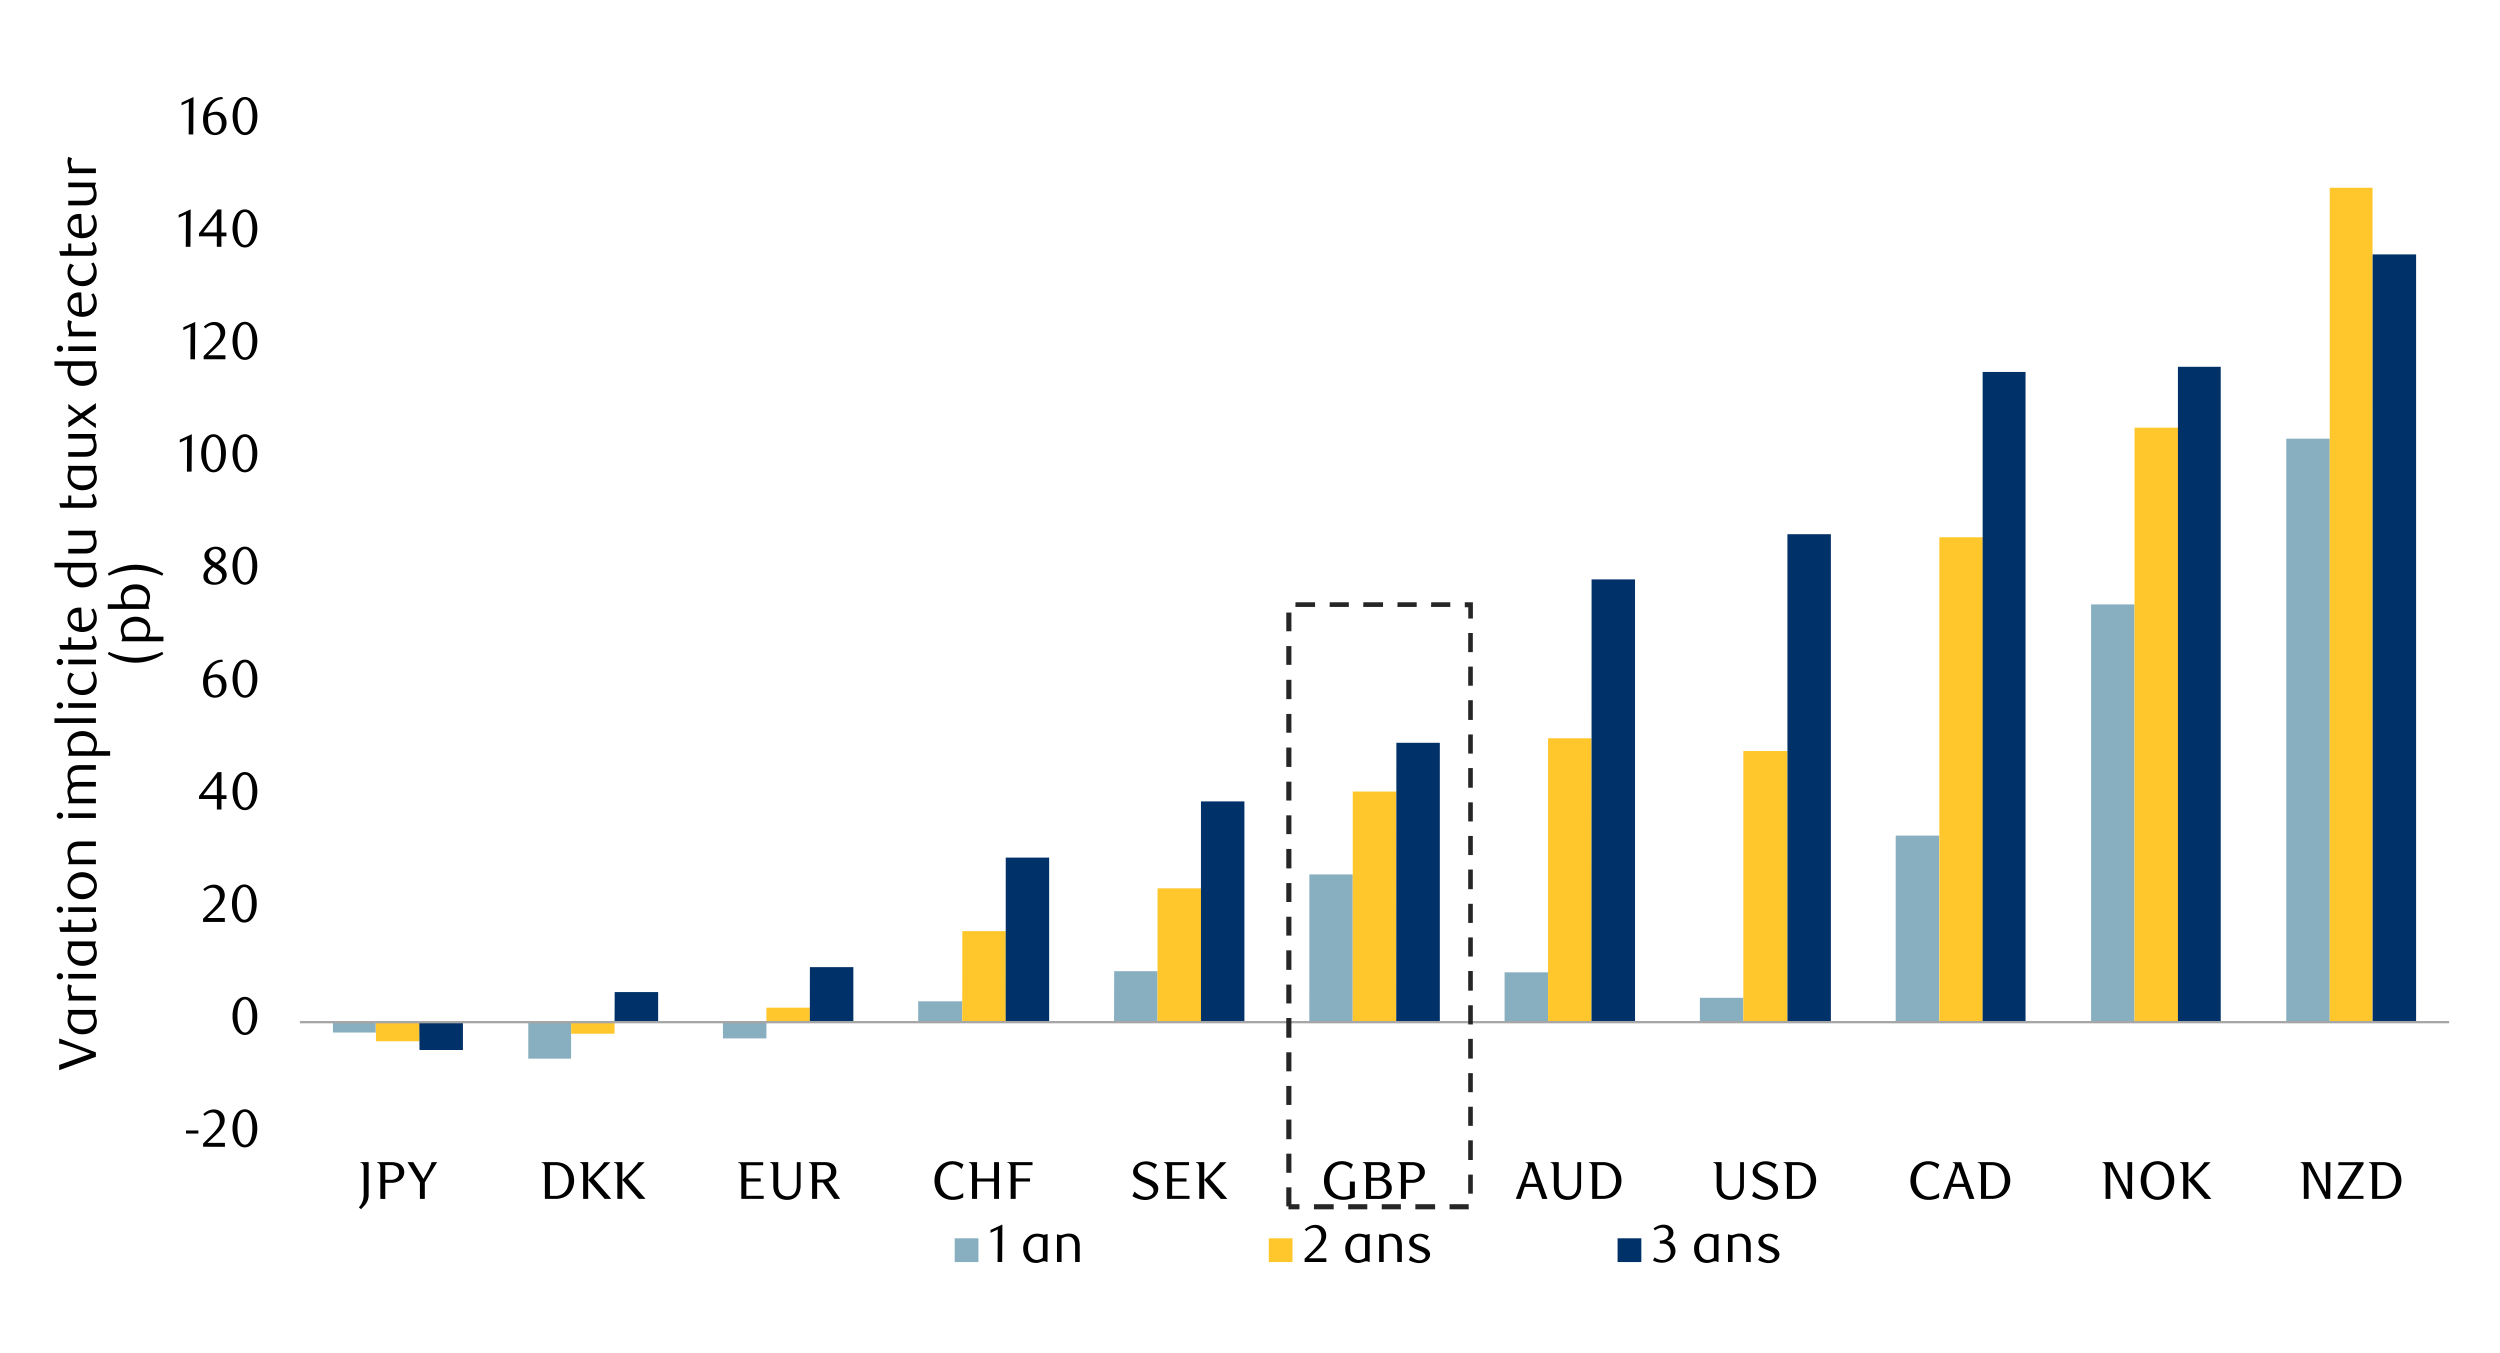 <svg id="Layer_1" data-name="Layer 1" xmlns="http://www.w3.org/2000/svg" width="1460" height="790" viewBox="0 0 1460 790"><defs><style>.cls-1{fill:#87afbf;}.cls-2{fill:#ffc72c;}.cls-3{fill:#003168;}.cls-4{fill:#a6a6a6;}.cls-5{fill:#262626;}</style></defs><path class="cls-1" d="M1335.19,256.18h25.38v341.1h-25.38Zm-114,96.78h25.38V597.28h-25.38ZM1107.1,488h25.38v109.3H1107.1ZM992.73,582.73h25.38v14.55H992.73ZM878.68,567.84h25.38v29.44H878.68Zm-114-57.19H790v86.63H764.64Zm-114,56.52H676v30.11H650.6ZM536.22,584.76h25.72v12.52H536.22Zm-114,21.66h25.38v-9.14H422.18Zm-113.7,11.85h25v-21h-25ZM194.44,603h25v-5.76h-25Z"/><path class="cls-2" d="M1360.57,109.65h25V597.28h-25Zm-114,140.1h25.38V597.28h-25.38Zm-114,64h25.38V597.28h-25.38ZM1018.11,438.57h25.71V597.28h-25.71Zm-114.05-7.44h25.38V597.28H904.06ZM790,462.26H815.4v135H790ZM676,518.78h25.38v78.5H676Zm-114,25h25.38v53.46H561.94ZM447.56,588.49h25.38v8.79H447.56Zm-114,15.22H358.9v-6.43H333.52Zm-114,4.4h25.38V597.28H219.48Z"/><path class="cls-3" d="M1385.61,148.57H1411V597.28h-25.38Zm-113.7,65.65h25V597.28h-25Zm-114.05,3h25.05v380h-25.05Zm-114,94.75h25.38V597.28h-25.38Zm-114.38,26.4h25.38V597.28H929.44Zm-114,95.43h25.38V597.28H815.4ZM701.36,468h25.38V597.28H701.36Zm-114,32.82H612.7v96.44H587.32Zm-114.38,64h25.38v32.48H472.94Zm-114,14.55h25.38v17.93H358.9Zm-114,33.84h25.38V597.28H244.86Z"/><rect class="cls-4" x="175.15" y="596.27" width="1255.13" height="1.35"/><path d="M108.63,662V660.2h7.22V662Z"/><path d="M118.6,669.7v-1.87l4.11-4.08a39.68,39.68,0,0,0,4.13-4.66,7.08,7.08,0,0,0,1.54-4.16,6.91,6.91,0,0,0-.3-2.07,5.54,5.54,0,0,0-.82-1.65,3.78,3.78,0,0,0-1.3-1.09,3.71,3.71,0,0,0-1.73-.39,5.74,5.74,0,0,0-2.52.55,7.62,7.62,0,0,0-2.09,1.45l-.9-1.13a12.47,12.47,0,0,1,3-2,7.82,7.82,0,0,1,3.3-.68,6.15,6.15,0,0,1,2.4.46,6,6,0,0,1,2,1.27,5.94,5.94,0,0,1,1.32,2,6.37,6.37,0,0,1,.48,2.5,6.91,6.91,0,0,1-.54,2.72,12.91,12.91,0,0,1-1.34,2.42,18,18,0,0,1-1.68,2c-.6.62-1.13,1.14-1.61,1.57l-4.92,4.58h10.22v2.3Z"/><path d="M150.25,659a16.87,16.87,0,0,1-.55,4.46,12,12,0,0,1-1.52,3.51,7.38,7.38,0,0,1-2.3,2.29,5.47,5.47,0,0,1-2.91.82,5.27,5.27,0,0,1-2.86-.83,7.6,7.6,0,0,1-2.26-2.29,11.79,11.79,0,0,1-1.51-3.5,16.75,16.75,0,0,1-.55-4.43,17.21,17.21,0,0,1,.55-4.49,12.71,12.71,0,0,1,1.49-3.56,7.2,7.2,0,0,1,2.27-2.32,5.33,5.33,0,0,1,2.87-.83,5.39,5.39,0,0,1,2.91.83,7.49,7.49,0,0,1,2.3,2.32,12.17,12.17,0,0,1,1.52,3.54A17.08,17.08,0,0,1,150.25,659Zm-2.87,0a24.4,24.4,0,0,0-.28-3.84,13.35,13.35,0,0,0-.82-3.08,5.73,5.73,0,0,0-1.36-2,2.84,2.84,0,0,0-3.8,0,5.54,5.54,0,0,0-1.35,2,12.92,12.92,0,0,0-.83,3,26.13,26.13,0,0,0,0,7.63,13,13,0,0,0,.84,3.05,5.7,5.7,0,0,0,1.37,2,2.69,2.69,0,0,0,1.87.73,2.75,2.75,0,0,0,1.89-.73,5.57,5.57,0,0,0,1.37-2,13,13,0,0,0,.82-3A23.5,23.5,0,0,0,147.38,659.05Z"/><path d="M150.25,593.35a17.31,17.31,0,0,1-.54,4.46,11.75,11.75,0,0,1-1.53,3.51,7.42,7.42,0,0,1-2.3,2.3,5.45,5.45,0,0,1-2.9.81,5.24,5.24,0,0,1-2.86-.83,7.52,7.52,0,0,1-2.27-2.29,11.93,11.93,0,0,1-1.51-3.5,17.18,17.18,0,0,1-.54-4.43,17.66,17.66,0,0,1,.54-4.49,12.71,12.71,0,0,1,1.49-3.56A7.3,7.3,0,0,1,140.1,583a5.45,5.45,0,0,1,5.78,0,7.6,7.6,0,0,1,2.3,2.32,12.18,12.18,0,0,1,1.53,3.54A17.58,17.58,0,0,1,150.25,593.35Zm-2.86,0a24.14,24.14,0,0,0-.29-3.83,13.44,13.44,0,0,0-.82-3.09,5.6,5.6,0,0,0-1.36-2,2.84,2.84,0,0,0-3.8,0,5.63,5.63,0,0,0-1.35,2,13.06,13.06,0,0,0-.83,3,26.13,26.13,0,0,0,0,7.63,13.13,13.13,0,0,0,.84,3.06,5.88,5.88,0,0,0,1.37,2A2.71,2.71,0,0,0,143,603a2.75,2.75,0,0,0,1.89-.73,5.49,5.49,0,0,0,1.37-2,13.26,13.26,0,0,0,.82-3A23.37,23.37,0,0,0,147.39,593.4Z"/><path d="M118.59,538.4v-1.87l4.12-4.08a39.5,39.5,0,0,0,4.12-4.66,7,7,0,0,0,1.55-4.16,6.91,6.91,0,0,0-.3-2.07,5.33,5.33,0,0,0-.83-1.65,3.64,3.64,0,0,0-3-1.48,5.88,5.88,0,0,0-2.52.55,7.47,7.47,0,0,0-2.09,1.45l-.9-1.13a12.27,12.27,0,0,1,3-2,7.75,7.75,0,0,1,3.3-.67,6.4,6.4,0,0,1,2.4.45,5.86,5.86,0,0,1,2,1.27,6.12,6.12,0,0,1,1.33,2,6.38,6.38,0,0,1,.48,2.51,6.82,6.82,0,0,1-.55,2.72,12.58,12.58,0,0,1-1.34,2.41,19,19,0,0,1-1.68,2c-.59.61-1.13,1.13-1.6,1.57l-4.93,4.57H131.3v2.3Z"/><path d="M149.93,527.7a17.31,17.31,0,0,1-.54,4.46,11.75,11.75,0,0,1-1.52,3.51,7.38,7.38,0,0,1-2.3,2.29,5.38,5.38,0,0,1-2.91.82,5.24,5.24,0,0,1-2.86-.83,7.63,7.63,0,0,1-2.27-2.29,11.93,11.93,0,0,1-1.51-3.5,17.18,17.18,0,0,1-.54-4.43,17.66,17.66,0,0,1,.54-4.49,12.71,12.71,0,0,1,1.49-3.56,7.41,7.41,0,0,1,2.27-2.32,5.46,5.46,0,0,1,5.79,0,7.71,7.71,0,0,1,2.3,2.32,12.17,12.17,0,0,1,1.52,3.54A17.58,17.58,0,0,1,149.93,527.7Zm-2.86,0a25.43,25.43,0,0,0-.28-3.83,13.42,13.42,0,0,0-.83-3.09,5.59,5.59,0,0,0-1.35-2,2.84,2.84,0,0,0-3.8,0,5.64,5.64,0,0,0-1.36,2,13.08,13.08,0,0,0-.82,3,25.24,25.24,0,0,0,0,7.63,12,12,0,0,0,.84,3,5.7,5.7,0,0,0,1.37,2,2.69,2.69,0,0,0,1.87.73,2.75,2.75,0,0,0,1.88-.73,5.45,5.45,0,0,0,1.37-2,13,13,0,0,0,.83-3A24.62,24.62,0,0,0,147.07,527.75Z"/><path d="M129.34,466.61v6.14h-2.68v-6.14H116.23v-1.68l10.84-14h2.27v13.46h2.93v2.24Zm-2.68-12.46-7.88,10.22h7.88Z"/><path d="M150.28,462.05a16.87,16.87,0,0,1-.55,4.46,12,12,0,0,1-1.52,3.51,7.38,7.38,0,0,1-2.3,2.29,5.46,5.46,0,0,1-2.91.81,5.26,5.26,0,0,1-2.86-.82,7.67,7.67,0,0,1-2.27-2.3,12.14,12.14,0,0,1-1.51-3.49,17.18,17.18,0,0,1-.54-4.43,17.66,17.66,0,0,1,.54-4.49,12.89,12.89,0,0,1,1.5-3.56,7.2,7.2,0,0,1,2.27-2.32,5.33,5.33,0,0,1,2.87-.83,5.39,5.39,0,0,1,2.91.83,7.49,7.49,0,0,1,2.3,2.32,12.17,12.17,0,0,1,1.52,3.54A17.08,17.08,0,0,1,150.28,462.05Zm-2.87.05a24.31,24.31,0,0,0-.28-3.84,13.33,13.33,0,0,0-.83-3.08,5.59,5.59,0,0,0-1.35-2,2.84,2.84,0,0,0-3.8,0,5.73,5.73,0,0,0-1.36,2,13.17,13.17,0,0,0-.82,3.06,26.13,26.13,0,0,0,0,7.63,12.57,12.57,0,0,0,.84,3,5.7,5.7,0,0,0,1.37,2,2.69,2.69,0,0,0,1.87.73,2.75,2.75,0,0,0,1.88-.73,5.45,5.45,0,0,0,1.37-2,13,13,0,0,0,.83-3A23.5,23.5,0,0,0,147.41,462.1Z"/><path d="M130.22,386.48a9.38,9.38,0,0,0-2.88.56,7.89,7.89,0,0,0-2,1.12,6.31,6.31,0,0,0-1.37,1.42A16.55,16.55,0,0,0,123,391a9.77,9.77,0,0,0-.81,1.94,11.72,11.72,0,0,0-.5,2.17,9.74,9.74,0,0,1,2.38-1,9.17,9.17,0,0,1,2.23-.29,6.11,6.11,0,0,1,2.3.43,5.53,5.53,0,0,1,1.92,1.28,5.92,5.92,0,0,1,1.29,2.06,7.69,7.69,0,0,1,.47,2.77,7.46,7.46,0,0,1-.58,3,6.83,6.83,0,0,1-1.52,2.23A6.6,6.6,0,0,1,128,407a6.91,6.91,0,0,1-2.49.46,6.81,6.81,0,0,1-2.7-.53,5.63,5.63,0,0,1-2.19-1.65,8.24,8.24,0,0,1-1.48-2.85,13.45,13.45,0,0,1-.55-4.09,15,15,0,0,1,.88-5.24,12.94,12.94,0,0,1,2.38-4.14,11.08,11.08,0,0,1,3.55-2.73,10.1,10.1,0,0,1,4.41-1Zm-8.6,10.25q-.06.43-.09.9t0,.93a16.7,16.7,0,0,0,.19,2.59,8.16,8.16,0,0,0,.52,2,5.43,5.43,0,0,0,1.46,2.22,2.94,2.94,0,0,0,1.93.71,3.13,3.13,0,0,0,1.44-.36,3.52,3.52,0,0,0,1.22-1,5.6,5.6,0,0,0,.86-1.65,6.89,6.89,0,0,0,.32-2.15,6.12,6.12,0,0,0-1.1-4,3.53,3.53,0,0,0-2.87-1.33,6.66,6.66,0,0,0-1.84.27A8.06,8.06,0,0,0,121.62,396.73Z"/><path d="M150.29,396.4a17.29,17.29,0,0,1-.55,4.46,12,12,0,0,1-1.52,3.51,7.38,7.38,0,0,1-2.3,2.29,5.46,5.46,0,0,1-2.91.81,5.26,5.26,0,0,1-2.86-.82,7.55,7.55,0,0,1-2.27-2.3,12.14,12.14,0,0,1-1.51-3.49,17.18,17.18,0,0,1-.54-4.43,17.66,17.66,0,0,1,.54-4.49,12.6,12.6,0,0,1,1.5-3.56,7.1,7.1,0,0,1,2.27-2.32,5.33,5.33,0,0,1,2.87-.83,5.39,5.39,0,0,1,2.91.83,7.49,7.49,0,0,1,2.3,2.32,12.17,12.17,0,0,1,1.52,3.54A17.51,17.51,0,0,1,150.29,396.4Zm-2.87.05a24.31,24.31,0,0,0-.28-3.84,13.33,13.33,0,0,0-.83-3.08,5.59,5.59,0,0,0-1.35-2,2.84,2.84,0,0,0-3.8,0,5.73,5.73,0,0,0-1.36,2,13,13,0,0,0-.82,3.06,26.13,26.13,0,0,0,0,7.63,12.14,12.14,0,0,0,.84,3.05,5.7,5.7,0,0,0,1.37,2,2.69,2.69,0,0,0,1.87.73,2.75,2.75,0,0,0,1.88-.73,5.45,5.45,0,0,0,1.37-2,13,13,0,0,0,.83-3A23.37,23.37,0,0,0,147.42,396.45Z"/><path d="M123.5,330.36q-.65-.41-1.38-.9a7.08,7.08,0,0,1-1.33-1.18,6,6,0,0,1-1-1.58,5,5,0,0,1-.41-2.1,4.13,4.13,0,0,1,.55-2.09,5.79,5.79,0,0,1,1.45-1.68,7.36,7.36,0,0,1,4.53-1.56,8,8,0,0,1,2.33.33,5.89,5.89,0,0,1,1.87.95,4.66,4.66,0,0,1,1.26,1.5,4,4,0,0,1,.47,2,4.15,4.15,0,0,1-.36,1.77,5.08,5.08,0,0,1-1,1.42,8.31,8.31,0,0,1-1.45,1.19c-.55.36-1.13.72-1.74,1.07l.62.37,1.61,1.08a8.25,8.25,0,0,1,1.45,1.24,6.45,6.45,0,0,1,1,1.58,4.73,4.73,0,0,1,.41,2,4.64,4.64,0,0,1-.56,2.2,6,6,0,0,1-1.53,1.82,7.57,7.57,0,0,1-2.28,1.25,8.52,8.52,0,0,1-2.85.47,9.89,9.89,0,0,1-2.47-.3,6.58,6.58,0,0,1-2-.9,4.55,4.55,0,0,1-1.4-1.53,4.3,4.3,0,0,1-.51-2.13,4.88,4.88,0,0,1,.5-2.25,7.27,7.27,0,0,1,1.22-1.71,9.67,9.67,0,0,1,1.54-1.29C122.58,331,123.07,330.68,123.5,330.36Zm1.11.81a10.78,10.78,0,0,0-1.22,1.05,8.07,8.07,0,0,0-1,1.23,6.19,6.19,0,0,0-.72,1.37,4.12,4.12,0,0,0,0,2.88,3.87,3.87,0,0,0,.78,1.25,3.5,3.5,0,0,0,1.28.85,4.62,4.62,0,0,0,1.79.31,4.75,4.75,0,0,0,1.8-.31,3.8,3.8,0,0,0,1.33-.85,3.64,3.64,0,0,0,.81-1.25,4.22,4.22,0,0,0,.26-1.45,3.45,3.45,0,0,0-1.34-2.55c-.31-.27-.63-.53-1-.78s-.68-.48-1-.7-.66-.42-1-.59Zm1.52-2.52a6.78,6.78,0,0,0,1.2-.83,6.51,6.51,0,0,0,1-1.07,5.62,5.62,0,0,0,.72-1.25,3.71,3.71,0,0,0,.26-1.37,3.56,3.56,0,0,0-.75-2.18,3.44,3.44,0,0,0-1.13-.92,3.81,3.81,0,0,0-4.19.64,3.38,3.38,0,0,0-1.09,2.62,2.68,2.68,0,0,0,.31,1.32,4.75,4.75,0,0,0,.79,1.08,6.23,6.23,0,0,0,1.11.9c.41.27.83.53,1.24.78Z"/><path d="M150.25,330.41a17.29,17.29,0,0,1-.55,4.46,12,12,0,0,1-1.52,3.51,7.48,7.48,0,0,1-2.3,2.29,5.38,5.38,0,0,1-2.91.82,5.24,5.24,0,0,1-2.86-.83,7.63,7.63,0,0,1-2.27-2.29,12.33,12.33,0,0,1-1.51-3.5,17.18,17.18,0,0,1-.54-4.43,17.66,17.66,0,0,1,.54-4.49,12.72,12.72,0,0,1,1.5-3.56,7.2,7.2,0,0,1,2.27-2.32,5.3,5.3,0,0,1,2.87-.83,5.39,5.39,0,0,1,2.91.83,7.71,7.71,0,0,1,2.3,2.32,12.17,12.17,0,0,1,1.52,3.54A17.57,17.57,0,0,1,150.25,330.41Zm-2.87,0a24.18,24.18,0,0,0-.28-3.83,13.28,13.28,0,0,0-.83-3.09,5.59,5.59,0,0,0-1.35-2,2.84,2.84,0,0,0-3.8,0,5.73,5.73,0,0,0-1.36,2,13.17,13.17,0,0,0-.82,3.06,26.13,26.13,0,0,0,0,7.63,12,12,0,0,0,.84,3.05,5.7,5.7,0,0,0,1.37,2A2.69,2.69,0,0,0,143,340a2.75,2.75,0,0,0,1.88-.73,5.45,5.45,0,0,0,1.37-2,13,13,0,0,0,.83-3A23.5,23.5,0,0,0,147.38,330.46Z"/><path d="M109.17,275.46l.09-19-4.24,2v-1.68l7-3.21-.12,21.84Z"/><path d="M131.94,264.76a17.31,17.31,0,0,1-.54,4.46,12,12,0,0,1-1.53,3.51,7.38,7.38,0,0,1-2.3,2.29,5.45,5.45,0,0,1-2.9.81,5.23,5.23,0,0,1-2.86-.82,7.55,7.55,0,0,1-2.27-2.3,11.87,11.87,0,0,1-1.51-3.49,17.18,17.18,0,0,1-.54-4.43,17.66,17.66,0,0,1,.54-4.49,12.59,12.59,0,0,1,1.49-3.56,7.2,7.2,0,0,1,2.27-2.32,5.45,5.45,0,0,1,5.78,0,7.49,7.49,0,0,1,2.3,2.32,12.18,12.18,0,0,1,1.53,3.54A17.52,17.52,0,0,1,131.94,264.76Zm-2.86.05a24.27,24.27,0,0,0-.29-3.84,13.35,13.35,0,0,0-.82-3.08,5.6,5.6,0,0,0-1.36-2,2.84,2.84,0,0,0-3.8,0,5.58,5.58,0,0,0-1.35,2,13,13,0,0,0-.83,3.06,26.13,26.13,0,0,0,0,7.63,13,13,0,0,0,.84,3.05,5.93,5.93,0,0,0,1.37,2,2.71,2.71,0,0,0,1.87.73,2.75,2.75,0,0,0,1.89-.73,5.53,5.53,0,0,0,1.37-2,13,13,0,0,0,.82-3A23.33,23.33,0,0,0,129.08,264.81Z"/><path d="M150.26,264.76a17.31,17.31,0,0,1-.54,4.46,12,12,0,0,1-1.53,3.51,7.38,7.38,0,0,1-2.3,2.29,5.45,5.45,0,0,1-2.9.81,5.23,5.23,0,0,1-2.86-.82,7.44,7.44,0,0,1-2.27-2.3,11.61,11.61,0,0,1-1.51-3.49,17.17,17.17,0,0,1-.55-4.43,17.64,17.64,0,0,1,.55-4.49,12.59,12.59,0,0,1,1.49-3.56,7.2,7.2,0,0,1,2.27-2.32,5.45,5.45,0,0,1,5.78,0,7.49,7.49,0,0,1,2.3,2.32,12.18,12.18,0,0,1,1.53,3.54A17.52,17.52,0,0,1,150.26,264.76Zm-2.87.05a24.31,24.31,0,0,0-.28-3.84,13.35,13.35,0,0,0-.82-3.08,5.73,5.73,0,0,0-1.36-2,2.84,2.84,0,0,0-3.8,0,5.58,5.58,0,0,0-1.35,2,13,13,0,0,0-.83,3.06,26.13,26.13,0,0,0,0,7.63,13,13,0,0,0,.84,3.05,5.93,5.93,0,0,0,1.37,2,2.71,2.71,0,0,0,1.87.73,2.75,2.75,0,0,0,1.89-.73,5.66,5.66,0,0,0,1.37-2,13,13,0,0,0,.82-3A23.37,23.37,0,0,0,147.39,264.81Z"/><path d="M111.2,209.81l.09-19-4.23,2v-1.68L114,188l-.12,21.84Z"/><path d="M118.93,209.81v-1.87l4.11-4.08a40.5,40.5,0,0,0,4.13-4.66,7,7,0,0,0,1.54-4.16,6.81,6.81,0,0,0-.3-2.07,5.31,5.31,0,0,0-.82-1.65,3.78,3.78,0,0,0-1.3-1.09,3.69,3.69,0,0,0-1.72-.39,5.89,5.89,0,0,0-2.53.54,7.86,7.86,0,0,0-2.08,1.45l-.91-1.12a12.09,12.09,0,0,1,3-2,7.82,7.82,0,0,1,3.3-.68,6.33,6.33,0,0,1,2.4.45,5.9,5.9,0,0,1,3.29,3.24,6.33,6.33,0,0,1,.48,2.5,7,7,0,0,1-.54,2.72,12.83,12.83,0,0,1-1.34,2.41,17.22,17.22,0,0,1-1.68,2c-.6.61-1.13,1.14-1.61,1.57l-4.92,4.57h10.22v2.31Z"/><path d="M150.27,199.11a16.87,16.87,0,0,1-.55,4.46,12,12,0,0,1-1.52,3.51,7.38,7.38,0,0,1-2.3,2.29,5.46,5.46,0,0,1-2.91.81,5.26,5.26,0,0,1-2.86-.82,7.67,7.67,0,0,1-2.27-2.3,11.86,11.86,0,0,1-1.5-3.49,16.75,16.75,0,0,1-.55-4.43,17.21,17.21,0,0,1,.55-4.49,12.59,12.59,0,0,1,1.49-3.56,7.2,7.2,0,0,1,2.27-2.32,5.24,5.24,0,0,1,2.87-.83,5.3,5.3,0,0,1,2.91.83,7.49,7.49,0,0,1,2.3,2.32,12.17,12.17,0,0,1,1.52,3.54A17.08,17.08,0,0,1,150.27,199.11Zm-2.87,0a24.27,24.27,0,0,0-.28-3.83,13.87,13.87,0,0,0-.82-3.08,5.73,5.73,0,0,0-1.36-2,2.84,2.84,0,0,0-3.8,0,5.73,5.73,0,0,0-1.36,2,13.54,13.54,0,0,0-.82,3.06,26.13,26.13,0,0,0,0,7.63,13,13,0,0,0,.84,3.05,5.79,5.79,0,0,0,1.37,2,2.69,2.69,0,0,0,1.87.73,2.73,2.73,0,0,0,1.88-.73,5.55,5.55,0,0,0,1.38-2,13.49,13.49,0,0,0,.82-3A23.41,23.41,0,0,0,147.4,199.15Z"/><path d="M108.49,144.16l.1-19-4.24,2v-1.68l7-3.21-.13,21.84Z"/><path d="M129.3,138v6.14h-2.68V138H116.19v-1.68l10.84-14h2.27v13.46h2.93V138Zm-2.68-12.46-7.88,10.22h7.88Z"/><path d="M150.27,133.46a17.31,17.31,0,0,1-.54,4.46,12.25,12.25,0,0,1-1.53,3.51,7.38,7.38,0,0,1-2.3,2.29,5.45,5.45,0,0,1-2.9.81,5.23,5.23,0,0,1-2.86-.82,7.55,7.55,0,0,1-2.27-2.3,11.61,11.61,0,0,1-1.51-3.49,17.17,17.17,0,0,1-.55-4.43,17.64,17.64,0,0,1,.55-4.49,12.59,12.59,0,0,1,1.49-3.56,7.2,7.2,0,0,1,2.27-2.32,5.45,5.45,0,0,1,5.78,0,7.49,7.49,0,0,1,2.3,2.32,12.45,12.45,0,0,1,1.53,3.54A17.52,17.52,0,0,1,150.27,133.46Zm-2.87,0a24.27,24.27,0,0,0-.28-3.83,13.35,13.35,0,0,0-.82-3.08,5.73,5.73,0,0,0-1.36-2,2.81,2.81,0,0,0-3.8,0,5.58,5.58,0,0,0-1.35,2,13,13,0,0,0-.83,3.06,26.13,26.13,0,0,0,0,7.63,13,13,0,0,0,.84,3.05,5.93,5.93,0,0,0,1.37,2,2.75,2.75,0,0,0,1.87.73,2.8,2.8,0,0,0,1.89-.73,5.66,5.66,0,0,0,1.37-2,13,13,0,0,0,.82-3A23.41,23.41,0,0,0,147.4,133.5Z"/><path d="M110.19,78.51l.09-19-4.24,2V59.88L113,56.67l-.13,21.84Z"/><path d="M130.22,57.88a9.32,9.32,0,0,0-2.88.56,8.46,8.46,0,0,0-2,1.12A6.77,6.77,0,0,0,123.92,61a16.55,16.55,0,0,0-.9,1.45,10.83,10.83,0,0,0-.81,1.95,11.82,11.82,0,0,0-.5,2.16,10.15,10.15,0,0,1,2.39-1,8.65,8.65,0,0,1,2.22-.3,6.2,6.2,0,0,1,2.31.44A5.49,5.49,0,0,1,130.54,67a5.9,5.9,0,0,1,1.3,2,7.76,7.76,0,0,1,.46,2.78,7.58,7.58,0,0,1-.57,3A6.8,6.8,0,0,1,130.2,77,6.45,6.45,0,0,1,128,78.41a7,7,0,0,1-5.19-.06,5.73,5.73,0,0,1-2.2-1.65,8.51,8.51,0,0,1-1.48-2.85,13.81,13.81,0,0,1-.54-4.1,15.22,15.22,0,0,1,.87-5.23,13.29,13.29,0,0,1,2.38-4.15,10.84,10.84,0,0,1,3.56-2.72,10,10,0,0,1,4.4-1Zm-8.6,10.25c0,.29-.07.59-.09.91s0,.62,0,.93a18.14,18.14,0,0,0,.19,2.59,7.82,7.82,0,0,0,.53,2,5.23,5.23,0,0,0,1.46,2.21,2.94,2.94,0,0,0,1.92.72,3.07,3.07,0,0,0,1.44-.36,3.68,3.68,0,0,0,1.23-1,5.58,5.58,0,0,0,.85-1.65,6.64,6.64,0,0,0,.33-2.15,6.21,6.21,0,0,0-1.1-4A3.57,3.57,0,0,0,125.47,67a7.11,7.11,0,0,0-1.85.26A8.8,8.8,0,0,0,121.62,68.13Z"/><path d="M150.31,67.8a17.39,17.39,0,0,1-.54,4.47,11.73,11.73,0,0,1-1.53,3.51,7.49,7.49,0,0,1-2.3,2.29,5.45,5.45,0,0,1-2.9.81,5.24,5.24,0,0,1-2.86-.83,7.52,7.52,0,0,1-2.27-2.29,12,12,0,0,1-1.51-3.49,17.24,17.24,0,0,1-.54-4.43,17.74,17.74,0,0,1,.54-4.5,12.65,12.65,0,0,1,1.49-3.55,7.24,7.24,0,0,1,2.27-2.33,5.5,5.5,0,0,1,5.78,0,7.53,7.53,0,0,1,2.3,2.33,11.91,11.91,0,0,1,1.53,3.54A17.44,17.44,0,0,1,150.31,67.8Zm-2.86,0a25.43,25.43,0,0,0-.28-3.83,13.85,13.85,0,0,0-.83-3.08,5.56,5.56,0,0,0-1.36-2,2.84,2.84,0,0,0-3.8,0,5.63,5.63,0,0,0-1.35,2,13.06,13.06,0,0,0-.83,3,26.2,26.2,0,0,0,0,7.64,13,13,0,0,0,.84,3,5.78,5.78,0,0,0,1.37,2,2.72,2.72,0,0,0,1.87.74,2.76,2.76,0,0,0,1.89-.74,5.41,5.41,0,0,0,1.37-2,13.62,13.62,0,0,0,.83-3A24.62,24.62,0,0,0,147.45,67.85Z"/><path d="M215.29,678.68v19.13a8.44,8.44,0,0,1-.41,2.76,9.09,9.09,0,0,1-1,2.12,13.5,13.5,0,0,1-1.43,1.77c-.53.55-1.06,1.12-1.58,1.7l-1.27-1c.39-.5.76-1,1.1-1.51a9.07,9.07,0,0,0,.89-1.66,10.51,10.51,0,0,0,.59-2,13.1,13.1,0,0,0,.22-2.57V683c0-.7,0-1.33-.06-1.88a2.38,2.38,0,0,0-.5-1.36,2,2,0,0,0-1.43-.78v-.28Z"/><path d="M222.11,700.15V683c0-.7,0-1.33-.06-1.88a2.38,2.38,0,0,0-.5-1.36,1.89,1.89,0,0,0-.61-.53,2,2,0,0,0-.79-.25v-.28h8.47a12.09,12.09,0,0,1,2.9.33,6.61,6.61,0,0,1,2.31,1,5.51,5.51,0,0,1,2.24,4.65,5.09,5.09,0,0,1-.55,2.36A6,6,0,0,1,234,689a7.3,7.3,0,0,1-2.35,1.29,9.44,9.44,0,0,1-3,.47H225v9.41Zm10.94-15.45a4,4,0,0,0-1.28-3.2,5.44,5.44,0,0,0-3.58-1.07H225V689h3.15a5.39,5.39,0,0,0,3.58-1.07A3.94,3.94,0,0,0,233.05,684.7Z"/><path d="M248.09,690.49v9.66h-2.86v-9.66L238,678.68h3.37l5.89,9.72c.43-.7.92-1.52,1.46-2.46s1-1.87,1.51-2.8.87-1.8,1.2-2.6a7.07,7.07,0,0,0,.56-1.86h3.3Z"/><path d="M324.36,678.68a13.45,13.45,0,0,1,3.86.56,9.26,9.26,0,0,1,3.24,1.69,10.05,10.05,0,0,1,2.82,3.72,11.75,11.75,0,0,1,0,9.53,10.17,10.17,0,0,1-2.82,3.73,9.41,9.41,0,0,1-3.24,1.68,13.45,13.45,0,0,1-3.86.56h-6.14V683c0-.7,0-1.33-.06-1.88a2.38,2.38,0,0,0-.5-1.36,1.89,1.89,0,0,0-.61-.53,2,2,0,0,0-.79-.25v-.28Zm-3.21,19.72h3a8.06,8.06,0,0,0,3.48-.68,7,7,0,0,0,2.44-1.9A8.28,8.28,0,0,0,331.6,693a11.52,11.52,0,0,0,.52-3.54,11.68,11.68,0,0,0-.52-3.55,8.28,8.28,0,0,0-1.51-2.87,7,7,0,0,0-2.44-1.9,8.21,8.21,0,0,0-3.48-.68h-3Z"/><path d="M343.49,700.15h-2.93V683c0-.7,0-1.33-.06-1.88a2.38,2.38,0,0,0-.5-1.36,2,2,0,0,0-.61-.53,2,2,0,0,0-.79-.25v-.28h4.89Zm9.63,0-9.63-11.09q1.5-1.5,3-3c1-1,1.95-2,2.81-3s1.6-1.8,2.23-2.56a8.3,8.3,0,0,0,1.21-1.79h3.77l-9.72,9.76L357,700.15Z"/><path d="M363.46,700.15h-2.93V683c0-.7,0-1.33-.06-1.88a2.38,2.38,0,0,0-.5-1.36,2,2,0,0,0-.61-.53,2,2,0,0,0-.79-.25v-.28h4.89Zm9.62,0-9.62-11.09q1.5-1.5,3-3c1-1,2-2,2.81-3s1.6-1.8,2.23-2.56a8.3,8.3,0,0,0,1.21-1.79h3.77l-9.72,9.76L377,700.15Z"/><path d="M446,700.15H432.93V683c0-.71,0-1.33-.06-1.89a2.35,2.35,0,0,0-.5-1.35,1.77,1.77,0,0,0-.61-.53A2.14,2.14,0,0,0,431,679v-.28H445.7v1.78h-9.84v7.7h8.38V690h-8.38v8.35H446Z"/><path d="M467.54,692.24a10.33,10.33,0,0,1-.62,3.78,7.38,7.38,0,0,1-1.7,2.65,6.86,6.86,0,0,1-2.51,1.56,9.09,9.09,0,0,1-3.08.51,9.72,9.72,0,0,1-3.07-.48,6.94,6.94,0,0,1-2.55-1.51,7.23,7.23,0,0,1-1.75-2.6,10.09,10.09,0,0,1-.64-3.76V683c0-.7,0-1.33-.07-1.88a2.55,2.55,0,0,0-.52-1.36,1.89,1.89,0,0,0-.61-.53,2,2,0,0,0-.79-.25v-.28h4.86v13.87a8,8,0,0,0,.44,2.8,5.12,5.12,0,0,0,1.18,1.89,4.78,4.78,0,0,0,1.75,1.07,6.42,6.42,0,0,0,2.1.34,5.57,5.57,0,0,0,2.37-.46,4.44,4.44,0,0,0,1.66-1.34,6.3,6.3,0,0,0,1-2.07,10.12,10.12,0,0,0,.33-2.67V678.68h2.24Z"/><path d="M481.64,678.68a10.09,10.09,0,0,1,2.73.35,6,6,0,0,1,2.13,1,4.92,4.92,0,0,1,1.39,1.76,5.85,5.85,0,0,1,.5,2.49,5.57,5.57,0,0,1-1.3,3.85,6.68,6.68,0,0,1-3.39,2l6.95,10h-3.46l-6.61-9.53H477.2v9.53h-2.93V683c0-.7,0-1.33-.06-1.88a2.38,2.38,0,0,0-.5-1.36,1.89,1.89,0,0,0-.61-.53,2,2,0,0,0-.79-.25v-.28Zm3.66,5.74a3.78,3.78,0,0,0-1.12-3,4.46,4.46,0,0,0-3.08-1h-3.9v8.41h3.34a6.16,6.16,0,0,0,2.25-.37,3.94,3.94,0,0,0,1.48-1,3.65,3.65,0,0,0,.8-1.42A5.94,5.94,0,0,0,485.3,684.42Z"/><path d="M561.57,682.73a7.08,7.08,0,0,0-.91-.92,7.38,7.38,0,0,0-1.26-.87,8.61,8.61,0,0,0-1.49-.65,5,5,0,0,0-1.61-.27,6.28,6.28,0,0,0-2.85.66,6.87,6.87,0,0,0-2.31,1.87,9.31,9.31,0,0,0-1.54,2.92,12.34,12.34,0,0,0-.56,3.81,11.77,11.77,0,0,0,.63,4,9.63,9.63,0,0,0,1.66,3,7,7,0,0,0,2.42,1.9,6.51,6.51,0,0,0,2.86.66,9.38,9.38,0,0,0,3-.53,9.16,9.16,0,0,0,2.9-1.62v2.55a9,9,0,0,1-2.71,1.09,14.6,14.6,0,0,1-3.55.41,11.18,11.18,0,0,1-4.1-.75,9.47,9.47,0,0,1-3.33-2.19,10.51,10.51,0,0,1-2.24-3.52,12.83,12.83,0,0,1-.83-4.76,13.46,13.46,0,0,1,.73-4.51,10.41,10.41,0,0,1,2.11-3.6,9.81,9.81,0,0,1,3.31-2.38,10.48,10.48,0,0,1,4.38-.88,10.62,10.62,0,0,1,3.4.55,14.85,14.85,0,0,1,3,1.38Z"/><path d="M583.41,700.15h-2.87V690H570.6v10.13h-2.93V683c0-.7,0-1.33-.06-1.88a2.38,2.38,0,0,0-.5-1.36,1.89,1.89,0,0,0-.61-.53,2,2,0,0,0-.79-.25v-.28h4.89v9.51h9.94v-9.51h2.87Z"/><path d="M603,680.49h-9.84v7.7h8.38V690h-8.38v10.13h-2.93V683c0-.71,0-1.33-.06-1.89a2.42,2.42,0,0,0-.5-1.35,1.87,1.87,0,0,0-.61-.53,2.13,2.13,0,0,0-.8-.25v-.28H603Z"/><path d="M674.34,682.73a8.46,8.46,0,0,0-2.31-1.9,6.28,6.28,0,0,0-3.19-.81,5.79,5.79,0,0,0-1.71.25,4.6,4.6,0,0,0-1.38.7,3.29,3.29,0,0,0-.92,1.09,3.06,3.06,0,0,0-.33,1.42,2.76,2.76,0,0,0,.47,1.61,5,5,0,0,0,1.23,1.2,11,11,0,0,0,1.74,1c.64.29,1.31.57,2,.84s1.55.64,2.32,1a10.45,10.45,0,0,1,2.07,1.22,5.86,5.86,0,0,1,1.5,1.65,4.22,4.22,0,0,1,.58,2.26,5.74,5.74,0,0,1-.64,2.74,6.41,6.41,0,0,1-1.7,2.06,7.75,7.75,0,0,1-2.43,1.29,9,9,0,0,1-2.84.45,12.18,12.18,0,0,1-2-.18,18.59,18.59,0,0,1-2-.49,18.11,18.11,0,0,1-1.87-.72,12,12,0,0,1-1.57-.88l1.18-2.68a13.05,13.05,0,0,0,1.28,1.1,10.28,10.28,0,0,0,1.56,1,8.94,8.94,0,0,0,1.78.71,7.09,7.09,0,0,0,1.87.26,6,6,0,0,0,1.84-.27,4.65,4.65,0,0,0,1.46-.73,3.24,3.24,0,0,0,1-1.12,3,3,0,0,0,.34-1.41,2.8,2.8,0,0,0-.48-1.63,5.18,5.18,0,0,0-1.28-1.28,9.88,9.88,0,0,0-1.82-1l-2.09-.93c-.74-.31-1.5-.66-2.25-1a11,11,0,0,1-2-1.28,6.61,6.61,0,0,1-1.45-1.64,4.12,4.12,0,0,1-.56-2.17,5.12,5.12,0,0,1,.66-2.59,6.15,6.15,0,0,1,1.71-2,8,8,0,0,1,2.41-1.22,9.34,9.34,0,0,1,2.76-.42,10,10,0,0,1,3.49.61,22.93,22.93,0,0,1,2.93,1.32Z"/><path d="M694.66,700.15H681.6V683c0-.71,0-1.33-.06-1.89a2.35,2.35,0,0,0-.5-1.35,1.77,1.77,0,0,0-.61-.53,2.14,2.14,0,0,0-.79-.25v-.28h14.74v1.78h-9.85v7.7h8.38V690h-8.38v8.35h10.13Z"/><path d="M703.29,700.15h-2.93V683c0-.7,0-1.33-.06-1.88a2.46,2.46,0,0,0-.5-1.36,2,2,0,0,0-.61-.53,2,2,0,0,0-.8-.25v-.28h4.9Zm9.62,0-9.62-11.09c1-1,2-2,3-3s1.94-2,2.81-3,1.6-1.8,2.22-2.56a8.06,8.06,0,0,0,1.22-1.79h3.77l-9.72,9.76,10.19,11.71Z"/><path d="M791.23,699.15a20.53,20.53,0,0,1-3.14,1.09,14.2,14.2,0,0,1-8.21-.29,9.86,9.86,0,0,1-3.58-2.2,9.72,9.72,0,0,1-2.29-3.5,12.73,12.73,0,0,1-.81-4.72,13.52,13.52,0,0,1,.73-4.52,10.73,10.73,0,0,1,2.1-3.62,9.78,9.78,0,0,1,3.32-2.39,11.06,11.06,0,0,1,7.77-.33,14.85,14.85,0,0,1,3,1.38L789,682.73a7.63,7.63,0,0,0-.9-.92,8.26,8.26,0,0,0-1.26-.87,8.09,8.09,0,0,0-1.53-.65,5.35,5.35,0,0,0-1.67-.27,6.24,6.24,0,0,0-2.86.66,6.43,6.43,0,0,0-2.26,1.87,9.25,9.25,0,0,0-1.5,2.92,12.66,12.66,0,0,0-.54,3.81,12.31,12.31,0,0,0,.6,4,8.69,8.69,0,0,0,1.72,3,7.49,7.49,0,0,0,2.66,1.9,8.61,8.61,0,0,0,3.46.67,7.5,7.5,0,0,0,1.85-.23,6.51,6.51,0,0,0,1.55-.61v-8h2.92Z"/><path d="M805.53,678.68a8.17,8.17,0,0,1,2.73.41,5.3,5.3,0,0,1,1.88,1.09,4.41,4.41,0,0,1,1.11,1.54,4.51,4.51,0,0,1,.36,1.76,4.79,4.79,0,0,1-.26,1.54,5.36,5.36,0,0,1-.75,1.42,4.75,4.75,0,0,1-1.21,1.15,5,5,0,0,1-1.65.75,7.62,7.62,0,0,1,3.68,1.92,5,5,0,0,1,1.37,3.75,5.63,5.63,0,0,1-.48,2.26,6.14,6.14,0,0,1-1.39,2,6.53,6.53,0,0,1-2.26,1.38,8.13,8.13,0,0,1-2.95.52h-7.93V683c0-.7,0-1.33-.07-1.88a2.38,2.38,0,0,0-.49-1.36,2,2,0,0,0-1.41-.78v-.28Zm-.93,9.13a4.64,4.64,0,0,0,1.56-.26,3.79,3.79,0,0,0,1.26-.77,3.49,3.49,0,0,0,.86-1.24,4.67,4.67,0,0,0,.31-1.75,3,3,0,0,0-1.12-2.52,5.06,5.06,0,0,0-3.09-.84h-3.67v7.38Zm.06,10.59a5.27,5.27,0,0,0,3.77-1.21,4.55,4.55,0,0,0,1.28-3.46,3.84,3.84,0,0,0-1.28-3.1,4.88,4.88,0,0,0-3.27-1.07h-4.45v8.84Z"/><path d="M818.15,700.15V683c0-.7,0-1.33-.06-1.88a2.38,2.38,0,0,0-.5-1.36,1.89,1.89,0,0,0-.61-.53,2,2,0,0,0-.79-.25v-.28h8.47a12.09,12.09,0,0,1,2.9.33,6.61,6.61,0,0,1,2.31,1,5.51,5.51,0,0,1,2.24,4.65,5.09,5.09,0,0,1-.55,2.36A6,6,0,0,1,830,689a7.25,7.25,0,0,1-2.36,1.29,9.33,9.33,0,0,1-3,.47h-3.58v9.41Zm10.94-15.45a4,4,0,0,0-1.28-3.2,5.44,5.44,0,0,0-3.58-1.07h-3.15V689h3.15a5.39,5.39,0,0,0,3.58-1.07A3.94,3.94,0,0,0,829.09,684.7Z"/><path d="M900.62,700.15l-2.43-7H890.4l-2.31,7H885.2l6.47-17a7.37,7.37,0,0,0,.66-2.87c0-.68-.5-1.11-1.37-1.28v-.28h4.95l7.79,21.47Zm-6.42-18.57L891,691.33h6.57Z"/><path d="M923.36,692.24a10.54,10.54,0,0,1-.62,3.78,7.52,7.52,0,0,1-1.7,2.65,7,7,0,0,1-2.51,1.56,9.13,9.13,0,0,1-3.08.51,9.68,9.68,0,0,1-3.07-.48,7,7,0,0,1-2.56-1.51,7.08,7.08,0,0,1-1.74-2.6,9.89,9.89,0,0,1-.64-3.76V683c0-.7,0-1.33-.08-1.88a2.46,2.46,0,0,0-.51-1.36,2,2,0,0,0-.61-.53,2,2,0,0,0-.79-.25v-.28h4.85v13.87a8,8,0,0,0,.44,2.8,5.14,5.14,0,0,0,1.19,1.89,4.7,4.7,0,0,0,1.75,1.07,6.36,6.36,0,0,0,2.09.34,5.62,5.62,0,0,0,2.38-.46,4.41,4.41,0,0,0,1.65-1.34,6.12,6.12,0,0,0,1-2.07,10.12,10.12,0,0,0,.33-2.67V678.68h2.24Z"/><path d="M936,678.68a13.55,13.55,0,0,1,3.86.56,9.34,9.34,0,0,1,3.24,1.69,10.27,10.27,0,0,1,2.82,3.72,11.75,11.75,0,0,1,0,9.53,10.39,10.39,0,0,1-2.82,3.73,9.5,9.5,0,0,1-3.24,1.68,13.55,13.55,0,0,1-3.86.56h-6.14V683c0-.7,0-1.33-.06-1.88a2.46,2.46,0,0,0-.5-1.36,2,2,0,0,0-.61-.53,2,2,0,0,0-.79-.25v-.28Zm-3.21,19.72h3a8,8,0,0,0,3.47-.68,7,7,0,0,0,2.45-1.9,8.45,8.45,0,0,0,1.51-2.85,11.83,11.83,0,0,0,.51-3.54,12,12,0,0,0-.51-3.55,8.46,8.46,0,0,0-1.51-2.87,7,7,0,0,0-2.45-1.9,8.13,8.13,0,0,0-3.47-.68h-3Z"/><path d="M1018.44,692.24a10.54,10.54,0,0,1-.62,3.78,7.38,7.38,0,0,1-1.7,2.65,7,7,0,0,1-2.51,1.56,9.09,9.09,0,0,1-3.08.51,9.68,9.68,0,0,1-3.07-.48,7,7,0,0,1-2.56-1.51,7.21,7.21,0,0,1-1.74-2.6,9.89,9.89,0,0,1-.64-3.76V683a17.75,17.75,0,0,0-.08-1.88,2.46,2.46,0,0,0-.51-1.36,2,2,0,0,0-.61-.53,2,2,0,0,0-.79-.25v-.28h4.86v13.87a8,8,0,0,0,.43,2.8,5.27,5.27,0,0,0,1.19,1.89,4.7,4.7,0,0,0,1.75,1.07,6.4,6.4,0,0,0,2.09.34,5.62,5.62,0,0,0,2.38-.46,4.44,4.44,0,0,0,1.66-1.34,6.3,6.3,0,0,0,1-2.07,10.12,10.12,0,0,0,.33-2.67V678.68h2.24Z"/><path d="M1036.29,682.73a8.46,8.46,0,0,0-2.31-1.9,6.28,6.28,0,0,0-3.19-.81,5.86,5.86,0,0,0-1.72.25,4.54,4.54,0,0,0-1.37.7,3.18,3.18,0,0,0-.92,1.09,3.06,3.06,0,0,0-.33,1.42,2.69,2.69,0,0,0,.47,1.61,5,5,0,0,0,1.23,1.2,11.3,11.3,0,0,0,1.73,1c.65.29,1.32.57,2,.84s1.54.64,2.31,1a10.54,10.54,0,0,1,2.08,1.22,5.86,5.86,0,0,1,1.5,1.65,4.22,4.22,0,0,1,.58,2.26,5.74,5.74,0,0,1-.64,2.74A6.41,6.41,0,0,1,1036,699a7.86,7.86,0,0,1-2.43,1.29,9.07,9.07,0,0,1-2.84.45,12.39,12.39,0,0,1-2.06-.18,19,19,0,0,1-2-.49,17.27,17.27,0,0,1-1.87-.72,12,12,0,0,1-1.57-.88l1.18-2.68a13.05,13.05,0,0,0,1.28,1.1,10.28,10.28,0,0,0,1.56,1,8.94,8.94,0,0,0,1.78.71,7,7,0,0,0,1.87.26,6,6,0,0,0,1.84-.27,4.65,4.65,0,0,0,1.46-.73,3.24,3.24,0,0,0,1-1.12,3,3,0,0,0,.34-1.41,2.8,2.8,0,0,0-.48-1.63,5.18,5.18,0,0,0-1.28-1.28,10.22,10.22,0,0,0-1.82-1l-2.09-.93c-.75-.31-1.5-.66-2.26-1a10.89,10.89,0,0,1-2-1.28,6.41,6.41,0,0,1-1.45-1.64,4.12,4.12,0,0,1-.56-2.17,5.21,5.21,0,0,1,.65-2.59,6.31,6.31,0,0,1,1.72-2,8,8,0,0,1,2.41-1.22,9.29,9.29,0,0,1,2.76-.42,10,10,0,0,1,3.49.61,23.58,23.58,0,0,1,2.93,1.32Z"/><path d="M1049.69,678.68a13.45,13.45,0,0,1,3.86.56,9.26,9.26,0,0,1,3.24,1.69,10.05,10.05,0,0,1,2.82,3.72,11.75,11.75,0,0,1,0,9.53,10.17,10.17,0,0,1-2.82,3.73,9.41,9.41,0,0,1-3.24,1.68,13.45,13.45,0,0,1-3.86.56h-6.14V683c0-.7,0-1.33-.06-1.88a2.38,2.38,0,0,0-.5-1.36,2,2,0,0,0-.61-.53,2,2,0,0,0-.79-.25v-.28Zm-3.21,19.72h3a8.06,8.06,0,0,0,3.48-.68,7,7,0,0,0,2.44-1.9,8.45,8.45,0,0,0,1.51-2.85,11.83,11.83,0,0,0,.52-3.54,12,12,0,0,0-.52-3.55,8.46,8.46,0,0,0-1.51-2.87,7,7,0,0,0-2.44-1.9,8.21,8.21,0,0,0-3.48-.68h-3Z"/><path d="M1131.5,682.73a7.63,7.63,0,0,0-.9-.92,7.89,7.89,0,0,0-1.27-.87,8,8,0,0,0-1.49-.65,5,5,0,0,0-1.61-.27,6.34,6.34,0,0,0-2.85.66,6.74,6.74,0,0,0-2.3,1.87,8.92,8.92,0,0,0-1.54,2.92,12,12,0,0,0-.56,3.81,11.77,11.77,0,0,0,.62,4,9.45,9.45,0,0,0,1.67,3,6.94,6.94,0,0,0,2.41,1.9,6.52,6.52,0,0,0,2.87.66,9.47,9.47,0,0,0,3-.53,9.27,9.27,0,0,0,2.9-1.62v2.55a9.08,9.08,0,0,1-2.72,1.09,14.6,14.6,0,0,1-3.55.41,11.09,11.09,0,0,1-4.09-.75,9.51,9.51,0,0,1-3.34-2.19,10.66,10.66,0,0,1-2.24-3.52,12.83,12.83,0,0,1-.83-4.76,13.46,13.46,0,0,1,.74-4.51,10.39,10.39,0,0,1,2.1-3.6,9.75,9.75,0,0,1,3.32-2.38,10.43,10.43,0,0,1,4.37-.88,10.57,10.57,0,0,1,3.4.55,14.85,14.85,0,0,1,3,1.38Z"/><path d="M1150,700.15l-2.43-7h-7.79l-2.31,7h-2.89l6.47-17a7.37,7.37,0,0,0,.66-2.87c0-.68-.5-1.11-1.37-1.28v-.28h4.95l7.79,21.47Zm-6.42-18.57-3.21,9.75H1147Z"/><path d="M1163.06,678.68a13.5,13.5,0,0,1,3.86.56,9.26,9.26,0,0,1,3.24,1.69,10.16,10.16,0,0,1,2.82,3.72,11.75,11.75,0,0,1,0,9.53,10.28,10.28,0,0,1-2.82,3.73,9.41,9.41,0,0,1-3.24,1.68,13.5,13.5,0,0,1-3.86.56h-6.14V683c0-.7,0-1.33-.06-1.88a2.38,2.38,0,0,0-.5-1.36,2,2,0,0,0-.61-.53,2,2,0,0,0-.79-.25v-.28Zm-3.21,19.72h3a8,8,0,0,0,3.47-.68,7,7,0,0,0,2.45-1.9,8.45,8.45,0,0,0,1.51-2.85,11.83,11.83,0,0,0,.52-3.54,12,12,0,0,0-.52-3.55,8.46,8.46,0,0,0-1.51-2.87,7,7,0,0,0-2.45-1.9,8.13,8.13,0,0,0-3.47-.68h-3Z"/><path d="M1245.12,700.15h-2.9l-9.88-19,.13,19h-2.8V683c0-.7,0-1.33-.07-1.88a2.31,2.31,0,0,0-.5-1.36,1.84,1.84,0,0,0-.6-.53,2,2,0,0,0-.8-.25v-.28h5.92l8.29,16.05q.16.32.39.81a3.46,3.46,0,0,1,.3.81c0-.35,0-.81,0-1.37s0-1.13,0-1.72l-.22-14.58h2.81Z"/><path d="M1269.76,689.43a13.41,13.41,0,0,1-.78,4.71,11.07,11.07,0,0,1-2.1,3.56,8.81,8.81,0,0,1-3.12,2.26,9.6,9.6,0,0,1-7.58,0,9.09,9.09,0,0,1-3.12-2.26,10.93,10.93,0,0,1-2.12-3.56,14.82,14.82,0,0,1,0-9.43,10.88,10.88,0,0,1,2.12-3.57,9.47,9.47,0,0,1,10.7-2.24,9,9,0,0,1,3.12,2.24,11,11,0,0,1,2.1,3.57A13.51,13.51,0,0,1,1269.76,689.43Zm-3.24,0a14.19,14.19,0,0,0-.48-3.81,9.84,9.84,0,0,0-1.34-3,6.23,6.23,0,0,0-2.07-1.93A5.29,5.29,0,0,0,1260,680a5.2,5.2,0,0,0-2.66.69,6.45,6.45,0,0,0-2.08,1.93,9.38,9.38,0,0,0-1.34,3,15.93,15.93,0,0,0,0,7.6,9.42,9.42,0,0,0,1.34,3,6.63,6.63,0,0,0,2.08,1.95,5.11,5.11,0,0,0,2.66.7,5.2,5.2,0,0,0,2.65-.7,6.4,6.4,0,0,0,2.07-1.95,9.89,9.89,0,0,0,1.34-3A14.2,14.2,0,0,0,1266.52,689.43Z"/><path d="M1278,700.15H1275V683c0-.7,0-1.33-.07-1.88a2.31,2.31,0,0,0-.5-1.36,1.84,1.84,0,0,0-.6-.53,2,2,0,0,0-.8-.25v-.28H1278Zm9.63,0L1278,689.06q1.5-1.5,3-3c1-1,1.94-2,2.8-3s1.61-1.8,2.23-2.56a8.06,8.06,0,0,0,1.22-1.79H1291l-9.72,9.76,10.18,11.71Z"/><path d="M1360.86,700.15H1358l-9.88-19,.13,19h-2.81V683c0-.7,0-1.33-.06-1.88a2.38,2.38,0,0,0-.5-1.36,1.89,1.89,0,0,0-.61-.53,2,2,0,0,0-.79-.25v-.28h5.92l8.29,16.05.39.81a3.85,3.85,0,0,1,.29.81c0-.35,0-.81,0-1.37s0-1.13,0-1.72l-.22-14.58h2.81Z"/><path d="M1368.8,698.37h11.46v1.78h-15.07v-1.31l11.37-18.35h-11.09l.28-1.78h14.58v1.09Z"/><path d="M1391.48,678.68a13.45,13.45,0,0,1,3.86.56,9.26,9.26,0,0,1,3.24,1.69,10.05,10.05,0,0,1,2.82,3.72,11.64,11.64,0,0,1,0,9.53,10.17,10.17,0,0,1-2.82,3.73,9.41,9.41,0,0,1-3.24,1.68,13.45,13.45,0,0,1-3.86.56h-6.14V683c0-.7,0-1.33-.06-1.88a2.38,2.38,0,0,0-.5-1.36,1.89,1.89,0,0,0-.61-.53,1.92,1.92,0,0,0-.79-.25v-.28Zm-3.21,19.72h3a8.06,8.06,0,0,0,3.48-.68,7,7,0,0,0,2.44-1.9,8.28,8.28,0,0,0,1.51-2.85,11.52,11.52,0,0,0,.52-3.54,11.68,11.68,0,0,0-.52-3.55,8.28,8.28,0,0,0-1.51-2.87,7,7,0,0,0-2.44-1.9,8.21,8.21,0,0,0-3.48-.68h-3Z"/><path d="M56,614.59v2.56L34.57,625v-3.09l18.22-6.51-5.71-2.1q-2.82-1-5.27-1.87c-1.63-.55-3.07-1-4.33-1.37a14.11,14.11,0,0,0-2.91-.61v-3Z"/><path d="M56,589.82v.44a3.08,3.08,0,0,0-.46,1.53,3.3,3.3,0,0,0,.15,1c.11.34.23.69.36,1.06s.25.79.36,1.23a7,7,0,0,1,.15,1.51,7.56,7.56,0,0,1-.68,3.31A6.6,6.6,0,0,1,54,602.22a8.17,8.17,0,0,1-2.68,1.36,11,11,0,0,1-3.18.45,8.76,8.76,0,0,1-4.25-.95,9.12,9.12,0,0,1-2.88-2.45,6.83,6.83,0,0,1-1.19-2.22,8.18,8.18,0,0,1-.37-2.45,10.14,10.14,0,0,1,.23-2.16,11.29,11.29,0,0,1,.49-1.67l-.53-2.31ZM42.14,592.5a6.68,6.68,0,0,0-.62,1.41,5.46,5.46,0,0,0,.12,3.83,4.86,4.86,0,0,0,1.25,1.76,6.14,6.14,0,0,0,2.1,1.21,8.82,8.82,0,0,0,3,.46c2.7,0,4.65-.75,5.83-2.25a4.28,4.28,0,0,0,1-2.83,5,5,0,0,0-.14-1.16,6.77,6.77,0,0,0-.35-1,5.34,5.34,0,0,0-.42-.83,4.74,4.74,0,0,0-.4-.58Z"/><path d="M42.08,575.65a6.67,6.67,0,0,0-.69,2.77,5.4,5.4,0,0,0,.23,1.56,8.1,8.1,0,0,0,.74,1.62H56v2.68H39.86v-.41a4.09,4.09,0,0,0,.36-.88,2.83,2.83,0,0,0,.11-.79,4,4,0,0,0-.14-1q-.15-.54-.33-1.11c-.11-.38-.22-.8-.32-1.25a7.44,7.44,0,0,1-.14-1.48,7.65,7.65,0,0,1,.46-2.61Z"/><path d="M35,568.36a1.85,1.85,0,0,1,1.3.51,1.74,1.74,0,0,1,.54,1.3,1.68,1.68,0,0,1-.54,1.26,1.94,1.94,0,0,1-2.62,0,1.69,1.69,0,0,1-.55-1.26,1.74,1.74,0,0,1,.55-1.3A1.85,1.85,0,0,1,35,568.36Zm21.06.43v2.68H39.86v-2.68Z"/><path d="M56,549.82v.44a3.08,3.08,0,0,0-.46,1.53,3.3,3.3,0,0,0,.15,1c.11.33.23.69.36,1.06s.25.79.36,1.23a7,7,0,0,1,.15,1.51,7.56,7.56,0,0,1-.68,3.31A6.6,6.6,0,0,1,54,562.22a8.37,8.37,0,0,1-2.68,1.36,11,11,0,0,1-3.18.45,8.76,8.76,0,0,1-4.25-.95,9.12,9.12,0,0,1-2.88-2.45,6.83,6.83,0,0,1-1.19-2.22,8.18,8.18,0,0,1-.37-2.45,10.31,10.31,0,0,1,.23-2.17,11.11,11.11,0,0,1,.49-1.66l-.53-2.31ZM42.14,552.5a6.58,6.58,0,0,0-.62,1.4,5.53,5.53,0,0,0-.29,1.78,5.45,5.45,0,0,0,.41,2.06,4.86,4.86,0,0,0,1.25,1.76,6.14,6.14,0,0,0,2.1,1.21,8.84,8.84,0,0,0,3,.45c2.7,0,4.65-.74,5.83-2.24a4.29,4.29,0,0,0,1-2.84,5,5,0,0,0-.14-1.15,6.9,6.9,0,0,0-.35-1,5.69,5.69,0,0,0-.42-.82,4.74,4.74,0,0,0-.4-.58Z"/><path d="M55.4,537.25a11.58,11.58,0,0,1,.53,1.26,9.2,9.2,0,0,1,.37,1.34,6.75,6.75,0,0,1,.14,1.28,3.64,3.64,0,0,1-.22,1.29,2.54,2.54,0,0,1-.72,1,4.11,4.11,0,0,1-2.71.79H35.28l-.71-2.68h5.29v-4.46h1.78v4.46H52.82a1.58,1.58,0,0,0,1.26-.42,1.69,1.69,0,0,0,.36-1.14,3.74,3.74,0,0,0-.1-.83q-.12-.45-.27-.9c-.1-.3-.21-.59-.33-.86s-.21-.48-.29-.65l1.33-.62C55,536.48,55.19,536.85,55.4,537.25Z"/><path d="M35,529.45a1.85,1.85,0,0,1,1.3.51,1.72,1.72,0,0,1,.54,1.3,1.69,1.69,0,0,1-.54,1.26,1.94,1.94,0,0,1-2.62,0,1.7,1.7,0,0,1-.55-1.26,1.73,1.73,0,0,1,.55-1.3A1.85,1.85,0,0,1,35,529.45Zm21.06.43v2.68H39.86v-2.68Z"/><path d="M48,509.38a9.69,9.69,0,0,1,3.47.61,8.54,8.54,0,0,1,2.71,1.67,7.77,7.77,0,0,1,1.78,2.5,7.71,7.71,0,0,1,0,6.15,7.7,7.7,0,0,1-1.78,2.51,8.24,8.24,0,0,1-2.71,1.69,10.12,10.12,0,0,1-6.92,0,8.34,8.34,0,0,1-2.71-1.69,7.68,7.68,0,0,1-1.77-2.51,7.71,7.71,0,0,1,0-6.15,7.74,7.74,0,0,1,1.77-2.5A8.65,8.65,0,0,1,44.58,510,9.62,9.62,0,0,1,48,509.38Zm0,2.87a9.79,9.79,0,0,0-2.7.37,7.18,7.18,0,0,0-2.19,1,4.93,4.93,0,0,0-1.47,1.59,4,4,0,0,0,0,4,5.25,5.25,0,0,0,1.47,1.59,7,7,0,0,0,2.19,1.06,10,10,0,0,0,5.39,0,7.35,7.35,0,0,0,2.2-1,5.29,5.29,0,0,0,1.48-1.58,3.93,3.93,0,0,0,.54-2,3.83,3.83,0,0,0-.54-2,5.32,5.32,0,0,0-1.48-1.59,7.35,7.35,0,0,0-2.2-1A9.77,9.77,0,0,0,48,512.25Z"/><path d="M56,494.12H47a14.12,14.12,0,0,0-2.32.17,4.47,4.47,0,0,0-1.67.61,3.45,3.45,0,0,0-1.4,1.41,4,4,0,0,0-.47,1.91,6.15,6.15,0,0,0,.34,2.09,8.21,8.21,0,0,0,.88,1.72H56v2.68H39.86v-.4a7.61,7.61,0,0,0,.36-.92,2.27,2.27,0,0,0,.11-.73,3.77,3.77,0,0,0-.14-1c-.1-.33-.21-.69-.33-1.06s-.22-.78-.32-1.22a7.5,7.5,0,0,1-.14-1.52q0-3.67,2.4-5.3a6.59,6.59,0,0,1,2.12-.87,12.11,12.11,0,0,1,2.59-.25H56Z"/><path d="M35,474.55a1.86,1.86,0,0,1,1.3.52,1.7,1.7,0,0,1,.54,1.29,1.66,1.66,0,0,1-.54,1.26,1.91,1.91,0,0,1-2.62,0,1.67,1.67,0,0,1-.55-1.26,1.71,1.71,0,0,1,.55-1.29A1.86,1.86,0,0,1,35,474.55ZM56,475v2.68H39.86V475Z"/><path d="M56,449.51h-9a15.56,15.56,0,0,0-2.32.15,5.38,5.38,0,0,0-1.67.53,3.64,3.64,0,0,0-1.43,1.43,3.77,3.77,0,0,0-.5,1.83,5.3,5.3,0,0,0,.34,1.87,8.53,8.53,0,0,0,1,1.79,5.91,5.91,0,0,1,1.81-.41c.64,0,1.41-.06,2.3-.06H56v2.68H45.63q-.81,0-1.47.06a3.15,3.15,0,0,0-1.15.32,3.45,3.45,0,0,0-1.4,1.29,3.35,3.35,0,0,0-.47,1.73,5.54,5.54,0,0,0,.39,2.13,10.86,10.86,0,0,0,.83,1.64H56v2.61H39.86v-.4a7.11,7.11,0,0,0,.36-.94,2.43,2.43,0,0,0,.11-.75,3.76,3.76,0,0,0-.14-1q-.15-.51-.33-1c-.11-.36-.22-.76-.32-1.2a7.67,7.67,0,0,1-.14-1.53,5.75,5.75,0,0,1,.54-2.68A7.44,7.44,0,0,1,41,458a13.11,13.11,0,0,1-1.15-2.56,8.53,8.53,0,0,1-.4-2.59A6.71,6.71,0,0,1,40,450a5.11,5.11,0,0,1,2.09-2.22,6,6,0,0,1,2-.73,13.5,13.5,0,0,1,2.47-.2H56Z"/><path d="M39.86,441a5.41,5.41,0,0,0,.36-1,3.22,3.22,0,0,0,.11-.83,3.43,3.43,0,0,0-.14-1c-.1-.31-.21-.64-.33-1s-.22-.73-.32-1.16a7.32,7.32,0,0,1-.14-1.51,6.61,6.61,0,0,1,.75-3.13A7.29,7.29,0,0,1,42.08,429a8.77,8.77,0,0,1,2.81-1.51,10.38,10.38,0,0,1,3.25-.52,10.68,10.68,0,0,1,3.12.47,8.41,8.41,0,0,1,2.73,1.4,6.92,6.92,0,0,1,1.92,2.33,7,7,0,0,1,.72,3.26,7.62,7.62,0,0,1-.31,2.13,13.7,13.7,0,0,1-.81,2.1h8.81v2.68H39.86Zm13.75-2.27a10.45,10.45,0,0,0,.87-1.71,5.78,5.78,0,0,0,.4-2.2,4.26,4.26,0,0,0-1.79-3.65,8.6,8.6,0,0,0-5.17-1.32,9.6,9.6,0,0,0-2.6.34,7.14,7.14,0,0,0-2.16,1,4.87,4.87,0,0,0-1.47,1.63,4.52,4.52,0,0,0-.55,2.25,5,5,0,0,0,.14,1.18,8.46,8.46,0,0,0,.34,1c.14.32.28.61.42.86a4.2,4.2,0,0,0,.41.59Z"/><path d="M56,419.51v2.68H31.8v-2.68Z"/><path d="M35,410.22a1.82,1.82,0,0,1,1.3.52,1.7,1.7,0,0,1,.54,1.29,1.66,1.66,0,0,1-.54,1.26,1.94,1.94,0,0,1-2.62,0A1.67,1.67,0,0,1,33.1,412a1.71,1.71,0,0,1,.55-1.29A1.82,1.82,0,0,1,35,410.22Zm21.06.44v2.68H39.86v-2.68Z"/><path d="M55.25,393.15a8.16,8.16,0,0,1,.63,1.29,9.93,9.93,0,0,1,.62,3.63,8.29,8.29,0,0,1-.59,3.15,7.22,7.22,0,0,1-1.68,2.47,7.83,7.83,0,0,1-2.62,1.62,9.35,9.35,0,0,1-3.37.58,10.32,10.32,0,0,1-3.52-.58,8.55,8.55,0,0,1-2.8-1.64,7.3,7.3,0,0,1-2.49-5.6,9.63,9.63,0,0,1,.39-2.85,11.75,11.75,0,0,1,1.1-2.47l2.37,1.09a8.58,8.58,0,0,0-.73.74,6.12,6.12,0,0,0-1.25,2.2,4.54,4.54,0,0,0-.2,1.32,3.79,3.79,0,0,0,.47,1.81,5.23,5.23,0,0,0,1.31,1.57,6.54,6.54,0,0,0,2,1.13,7.41,7.41,0,0,0,2.55.42,9.38,9.38,0,0,0,3.09-.47,6.84,6.84,0,0,0,2.26-1.26,5.4,5.4,0,0,0,1.4-1.84,5.22,5.22,0,0,0,.48-2.2,8.23,8.23,0,0,0-.29-2,8.36,8.36,0,0,0-1.17-2.43l1.37-.72A12.26,12.26,0,0,1,55.25,393.15Z"/><path d="M35,384.8a1.85,1.85,0,0,1,1.3.51,1.74,1.74,0,0,1,.54,1.3,1.66,1.66,0,0,1-.54,1.26,1.94,1.94,0,0,1-2.62,0,1.67,1.67,0,0,1-.55-1.26,1.74,1.74,0,0,1,.55-1.3A1.85,1.85,0,0,1,35,384.8Zm21.06.44v2.68H39.86v-2.68Z"/><path d="M55.4,372.35a11,11,0,0,1,.53,1.27A8.55,8.55,0,0,1,56.3,375a6.57,6.57,0,0,1,.14,1.27,3.64,3.64,0,0,1-.22,1.29,2.48,2.48,0,0,1-.72,1,4.06,4.06,0,0,1-2.71.79H35.28l-.71-2.68h5.29v-4.46h1.78v4.46H52.82a1.58,1.58,0,0,0,1.26-.42,1.69,1.69,0,0,0,.36-1.14,3.59,3.59,0,0,0-.1-.82c-.08-.3-.17-.61-.27-.91s-.21-.58-.33-.85-.21-.49-.29-.66l1.33-.62C55,371.58,55.19,372,55.4,372.35Z"/><path d="M47.83,366.26a8.92,8.92,0,0,0,2.87-.43,6.45,6.45,0,0,0,2.17-1.22,5.35,5.35,0,0,0,1.36-1.84,5.63,5.63,0,0,0,.46-2.3,6.82,6.82,0,0,0-.37-2.2,9.51,9.51,0,0,0-1.09-2.19l1.37-.72a9,9,0,0,1,1.53,3,11.17,11.17,0,0,1,.4,3,7.39,7.39,0,0,1-.65,3.1,7.68,7.68,0,0,1-1.79,2.45,8.26,8.26,0,0,1-2.7,1.6,10.17,10.17,0,0,1-6.77,0,8.41,8.41,0,0,1-2.73-1.6,7.58,7.58,0,0,1-1.81-2.43,7.24,7.24,0,0,1-.65-3.06,7,7,0,0,1,.44-2.49,5.9,5.9,0,0,1,1.31-2.1,6.08,6.08,0,0,1,2.17-1.45,7.93,7.93,0,0,1,3-.53l.56,0,.56,0Zm-2-8.53-.35,0h-.33a4.94,4.94,0,0,0-1.73.29,3.93,3.93,0,0,0-1.28.8,3.35,3.35,0,0,0-.78,1.15,3.75,3.75,0,0,0-.26,1.37,4.56,4.56,0,0,0,1.35,3.33,5.6,5.6,0,0,0,3.7,1.56Z"/><path d="M56,328.72v.44a4.27,4.27,0,0,0-.36.76,2.52,2.52,0,0,0-.1.7,3.65,3.65,0,0,0,.15,1c.11.34.22.7.34,1.09s.24.81.35,1.27a7.8,7.8,0,0,1,.15,1.61,7.38,7.38,0,0,1-.78,3.5,6.46,6.46,0,0,1-2.09,2.39,8.46,8.46,0,0,1-2.53,1.18,11.08,11.08,0,0,1-3,.37,9,9,0,0,1-4.25-.93,8.75,8.75,0,0,1-2.9-2.46,7.63,7.63,0,0,1-1.22-2.35,8.69,8.69,0,0,1-.4-2.6,8.45,8.45,0,0,1,.2-2c.14-.53.27-1,.4-1.33H31.8v-2.68Zm-14.3,2.68a8.15,8.15,0,0,0-.59,2.9,6,6,0,0,0,.42,2.24,5.07,5.07,0,0,0,1.29,1.87,6.63,6.63,0,0,0,2.19,1.3,9,9,0,0,0,3.11.48,8.8,8.8,0,0,0,2.37-.33,6.68,6.68,0,0,0,2.12-1,4.9,4.9,0,0,0,2.08-4.19,4.56,4.56,0,0,0-.4-2,6.71,6.71,0,0,0-.75-1.3Z"/><path d="M56,309.94v.4c-.17.38-.3.68-.38.92a2.28,2.28,0,0,0-.12.73,3.4,3.4,0,0,0,.15,1c.1.32.2.67.32,1a11.33,11.33,0,0,1,.32,1.22,6.8,6.8,0,0,1,.15,1.52q0,3.68-2.4,5.3A5.94,5.94,0,0,1,52,323a13.52,13.52,0,0,1-2.58.23H39.86v-2.68h9a14.21,14.21,0,0,0,2.32-.17,4.48,4.48,0,0,0,1.66-.61,3.42,3.42,0,0,0,1.4-1.42,4.05,4.05,0,0,0,.46-1.91,5.84,5.84,0,0,0-.34-2.09,8.6,8.6,0,0,0-.87-1.71H39.86v-2.68Z"/><path d="M55.4,289.58a10.12,10.12,0,0,1,.53,1.26,8.86,8.86,0,0,1,.37,1.34,6.67,6.67,0,0,1,.14,1.28,3.64,3.64,0,0,1-.22,1.29,2.54,2.54,0,0,1-.72,1,4.11,4.11,0,0,1-2.71.78H35.28l-.71-2.68h5.29v-4.45h1.78v4.45H52.82a1.58,1.58,0,0,0,1.26-.42,1.68,1.68,0,0,0,.36-1.13,3.67,3.67,0,0,0-.1-.83q-.12-.45-.27-.9c-.1-.3-.21-.59-.33-.86s-.21-.49-.29-.65l1.33-.63C55,288.81,55.19,289.17,55.4,289.58Z"/><path d="M56,272.09v.43a3.08,3.08,0,0,0-.46,1.53,3.42,3.42,0,0,0,.15,1l.36,1.05c.13.38.25.79.36,1.24a6.89,6.89,0,0,1,.15,1.51,7.55,7.55,0,0,1-.68,3.3A6.73,6.73,0,0,1,54,284.49a8.35,8.35,0,0,1-2.68,1.35,11,11,0,0,1-3.18.45,8.64,8.64,0,0,1-4.25-1,9.22,9.22,0,0,1-2.88-2.44,7,7,0,0,1-1.19-2.23,8.13,8.13,0,0,1-.37-2.45,10.28,10.28,0,0,1,.23-2.16,11.29,11.29,0,0,1,.49-1.67l-.53-2.3Zm-13.89,2.68a6.36,6.36,0,0,0-.62,1.4,5.47,5.47,0,0,0-.29,1.77,5.41,5.41,0,0,0,.41,2.06,4.86,4.86,0,0,0,1.25,1.76A6.32,6.32,0,0,0,45,283a8.84,8.84,0,0,0,3,.45c2.7,0,4.65-.75,5.83-2.25a4.26,4.26,0,0,0,1-2.83,4.83,4.83,0,0,0-.14-1.15,6.53,6.53,0,0,0-.35-1,5.83,5.83,0,0,0-.42-.83,3.9,3.9,0,0,0-.4-.57Z"/><path d="M56,253.46v.4c-.17.38-.3.68-.38.92a2.28,2.28,0,0,0-.12.73,3.33,3.33,0,0,0,.15,1c.1.33.2.67.32,1.05a11.77,11.77,0,0,1,.32,1.21,7,7,0,0,1,.15,1.53q0,3.68-2.4,5.3a5.75,5.75,0,0,1-2.12.88,12.72,12.72,0,0,1-2.58.24H39.86v-2.68h9a14.21,14.21,0,0,0,2.32-.17,4.66,4.66,0,0,0,1.66-.61,3.48,3.48,0,0,0,1.4-1.42,4.05,4.05,0,0,0,.46-1.91,5.84,5.84,0,0,0-.34-2.09,8.6,8.6,0,0,0-.87-1.71H39.86v-2.68Z"/><path d="M47.19,241.49,56,235.42v3.18l-6.6,4.58A39.75,39.75,0,0,0,53.29,246,15.12,15.12,0,0,0,56,247.38v2.71L48,244.17l-8.1,5.49v-3.18l5.86-4c-1.37-1.06-2.51-1.9-3.43-2.54a9.68,9.68,0,0,0-2.43-1.29v-2.74Z"/><path d="M56,211v.44a4,4,0,0,0-.36.76,2.47,2.47,0,0,0-.1.7,3.58,3.58,0,0,0,.15,1l.34,1.1c.13.38.24.8.35,1.27a7.74,7.74,0,0,1,.15,1.61,7.38,7.38,0,0,1-.78,3.5,6.43,6.43,0,0,1-2.09,2.38,8.25,8.25,0,0,1-2.53,1.19,11.08,11.08,0,0,1-3,.37A8.44,8.44,0,0,1,41,221.9a7.63,7.63,0,0,1-1.22-2.35,8.71,8.71,0,0,1-.4-2.61,8.3,8.3,0,0,1,.2-2c.14-.53.27-1,.4-1.33H31.8V211Zm-14.3,2.68a8.11,8.11,0,0,0-.59,2.9,6,6,0,0,0,.42,2.24,5.07,5.07,0,0,0,1.29,1.87A6.45,6.45,0,0,0,45,221.94a9.44,9.44,0,0,0,5.48.16,6.68,6.68,0,0,0,2.12-1,4.9,4.9,0,0,0,2.08-4.19,4.61,4.61,0,0,0-.4-2,6.89,6.89,0,0,0-.75-1.29Z"/><path d="M35,201.83a1.86,1.86,0,0,1,1.3.52,1.7,1.7,0,0,1,.54,1.29,1.66,1.66,0,0,1-.54,1.26,1.91,1.91,0,0,1-2.62,0,1.67,1.67,0,0,1-.55-1.26,1.71,1.71,0,0,1,.55-1.29A1.86,1.86,0,0,1,35,201.83Zm21.06.44V205H39.86v-2.68Z"/><path d="M42.08,187.78a6.71,6.71,0,0,0-.69,2.78,5.28,5.28,0,0,0,.23,1.55,8.1,8.1,0,0,0,.74,1.62H56v2.68H39.86V196a3.72,3.72,0,0,0,.36-.88,2.74,2.74,0,0,0,.11-.79,4.08,4.08,0,0,0-.14-1q-.15-.53-.33-1.11c-.11-.38-.22-.8-.32-1.24a7.76,7.76,0,0,1,0-2.71,7.72,7.72,0,0,1,.36-1.39Z"/><path d="M47.83,182.21a8.91,8.91,0,0,0,2.87-.44,6.43,6.43,0,0,0,2.17-1.21,5.35,5.35,0,0,0,1.36-1.84,5.71,5.71,0,0,0,.46-2.31,6.76,6.76,0,0,0-.37-2.19,9.58,9.58,0,0,0-1.09-2.2l1.37-.72a9,9,0,0,1,1.53,3,11.24,11.24,0,0,1,.4,3,7.42,7.42,0,0,1-.65,3.1,7.64,7.64,0,0,1-1.79,2.44,8.28,8.28,0,0,1-2.7,1.61,10.34,10.34,0,0,1-6.77,0,8.43,8.43,0,0,1-2.73-1.61,7.37,7.37,0,0,1-1.81-2.43,7.19,7.19,0,0,1-.65-3.05,7,7,0,0,1,.44-2.5,6.08,6.08,0,0,1,1.31-2.1,6.22,6.22,0,0,1,2.17-1.45,7.93,7.93,0,0,1,3-.53l.56,0,.56.05Zm-2-8.54-.35,0h-.33a4.72,4.72,0,0,0-1.73.3,3.75,3.75,0,0,0-1.28.79,3.45,3.45,0,0,0-.78,1.15,3.79,3.79,0,0,0-.26,1.37,4.6,4.6,0,0,0,1.35,3.34,5.7,5.7,0,0,0,3.7,1.56Z"/><path d="M55.25,154.36a7.75,7.75,0,0,1,.63,1.29,11.14,11.14,0,0,1,.45,1.62,11,11,0,0,1,.17,2,8.29,8.29,0,0,1-.59,3.15,7.28,7.28,0,0,1-1.68,2.46,7.83,7.83,0,0,1-2.62,1.62,9.35,9.35,0,0,1-3.37.59,10.32,10.32,0,0,1-3.52-.59,8.53,8.53,0,0,1-2.8-1.63,7.35,7.35,0,0,1-2.49-5.6,9.63,9.63,0,0,1,.39-2.85,12.05,12.05,0,0,1,1.1-2.48L43.29,155c-.23.21-.47.46-.73.75a6.12,6.12,0,0,0-1.25,2.2,4.44,4.44,0,0,0-.2,1.32,3.82,3.82,0,0,0,.47,1.81,5.36,5.36,0,0,0,1.31,1.57,6.52,6.52,0,0,0,2,1.12,7.41,7.41,0,0,0,2.55.42,9.39,9.39,0,0,0,3.09-.46,7,7,0,0,0,2.26-1.27,5.46,5.46,0,0,0,1.4-1.83,5.22,5.22,0,0,0,.48-2.2,8.17,8.17,0,0,0-.29-2,8.36,8.36,0,0,0-1.17-2.43l1.37-.72A10.82,10.82,0,0,1,55.25,154.36Z"/><path d="M55.4,142.41a10.12,10.12,0,0,1,.53,1.26A8.86,8.86,0,0,1,56.3,145a6.67,6.67,0,0,1,.14,1.28,3.55,3.55,0,0,1-.22,1.28,2.48,2.48,0,0,1-.72,1,4.06,4.06,0,0,1-2.71.79H35.28l-.71-2.68h5.29v-4.45h1.78v4.45H52.82a1.58,1.58,0,0,0,1.26-.42,1.68,1.68,0,0,0,.36-1.13,3.67,3.67,0,0,0-.1-.83q-.12-.45-.27-.9c-.1-.3-.21-.59-.33-.86s-.21-.49-.29-.65l1.33-.63C55,141.64,55.19,142,55.4,142.41Z"/><path d="M47.83,136.32a8.91,8.91,0,0,0,2.87-.44,6.43,6.43,0,0,0,2.17-1.21,5.35,5.35,0,0,0,1.36-1.84,5.71,5.71,0,0,0,.46-2.31,6.76,6.76,0,0,0-.37-2.19,9.58,9.58,0,0,0-1.09-2.2l1.37-.72a9,9,0,0,1,1.53,3,11.24,11.24,0,0,1,.4,3,7.42,7.42,0,0,1-.65,3.1,7.64,7.64,0,0,1-1.79,2.44,8.28,8.28,0,0,1-2.7,1.61,10.34,10.34,0,0,1-6.77,0,8.43,8.43,0,0,1-2.73-1.61,7.37,7.37,0,0,1-1.81-2.43,7.19,7.19,0,0,1-.65-3,7,7,0,0,1,.44-2.49,6,6,0,0,1,1.31-2.11,6.22,6.22,0,0,1,2.17-1.45,7.93,7.93,0,0,1,3-.53l.56,0,.56,0Zm-2-8.54-.35,0h-.33a4.72,4.72,0,0,0-1.73.3,3.75,3.75,0,0,0-1.28.79,3.45,3.45,0,0,0-.78,1.15,3.79,3.79,0,0,0-.26,1.37,4.6,4.6,0,0,0,1.35,3.34,5.7,5.7,0,0,0,3.7,1.56Z"/><path d="M56,106.69v.41a9.72,9.72,0,0,0-.38.92,2.24,2.24,0,0,0-.12.73,3.38,3.38,0,0,0,.15,1c.1.32.2.67.32,1a12,12,0,0,1,.32,1.22,6.83,6.83,0,0,1,.15,1.53q0,3.67-2.4,5.29a5.77,5.77,0,0,1-2.12.89,12.76,12.76,0,0,1-2.58.23H39.86v-2.68h9a13.17,13.17,0,0,0,2.32-.17,4.31,4.31,0,0,0,1.66-.61,3.45,3.45,0,0,0,1.4-1.41,4.06,4.06,0,0,0,.46-1.92,5.87,5.87,0,0,0-.34-2.09,8.6,8.6,0,0,0-.87-1.71H39.86v-2.68Z"/><path d="M42.08,92.48a6.71,6.71,0,0,0-.69,2.78,5.28,5.28,0,0,0,.23,1.55,8.42,8.42,0,0,0,.74,1.63H56v2.67H39.86v-.41a3.72,3.72,0,0,0,.36-.88,2.74,2.74,0,0,0,.11-.79,4.08,4.08,0,0,0-.14-1q-.15-.52-.33-1.11c-.11-.38-.22-.8-.32-1.24a7.76,7.76,0,0,1,0-2.71,7.72,7.72,0,0,1,.36-1.39Z"/><path d="M95.36,382c-.87.54-1.89,1.1-3,1.69a31.57,31.57,0,0,1-3.78,1.63,32.06,32.06,0,0,1-4.43,1.22,26.25,26.25,0,0,1-9.89,0,33.05,33.05,0,0,1-4.47-1.22,31.55,31.55,0,0,1-3.82-1.63c-1.15-.59-2.15-1.15-3-1.69l.59-1.31A31.75,31.75,0,0,0,67,382.07a37.17,37.17,0,0,0,3.91,1.09c1.36.3,2.74.54,4.14.71a31.72,31.72,0,0,0,8.26,0,39.84,39.84,0,0,0,4.12-.73c1.35-.31,2.65-.67,3.9-1.09a30.79,30.79,0,0,0,3.46-1.37Z"/><path d="M71,374.14a7.46,7.46,0,0,0,.36-1,3.59,3.59,0,0,0,.1-.82,3.21,3.21,0,0,0-.14-1c-.1-.31-.2-.64-.32-1a10.81,10.81,0,0,1-.33-1.15,7.39,7.39,0,0,1-.14-1.51,6.58,6.58,0,0,1,.75-3.13,7.19,7.19,0,0,1,1.93-2.35A9.1,9.1,0,0,1,76,360.69a10.42,10.42,0,0,1,3.25-.51,10.68,10.68,0,0,1,3.12.47A8.39,8.39,0,0,1,85.12,362a6.84,6.84,0,0,1,2.64,5.6,7.72,7.72,0,0,1-.3,2.13,13.21,13.21,0,0,1-.81,2.09h8.8v2.68H71Zm13.74-2.28a9.94,9.94,0,0,0,.87-1.7A5.83,5.83,0,0,0,86,368a4.29,4.29,0,0,0-1.78-3.65A8.65,8.65,0,0,0,79.05,363a9.48,9.48,0,0,0-2.59.35,7.07,7.07,0,0,0-2.17,1A4.78,4.78,0,0,0,72.82,366a4.57,4.57,0,0,0-.55,2.25,5,5,0,0,0,.14,1.18,7.46,7.46,0,0,0,.35,1,5.61,5.61,0,0,0,.42.85,3.71,3.71,0,0,0,.4.59Z"/><path d="M71.68,352.89a11.74,11.74,0,0,1-.81-2.13,8.41,8.41,0,0,1-.31-2.16,7.62,7.62,0,0,1,.69-3.31,6,6,0,0,1,2.08-2.4,8.33,8.33,0,0,1,2.92-1.28,13.8,13.8,0,0,1,3-.34,11.69,11.69,0,0,1,3,.37,8.55,8.55,0,0,1,2.52,1.19,6.7,6.7,0,0,1,2.09,2.33,8.13,8.13,0,0,1,.62,5.08c-.1.48-.21.92-.33,1.31s-.23.76-.33,1.11a3.58,3.58,0,0,0-.15,1,2.57,2.57,0,0,0,.1.73,3.13,3.13,0,0,0,.34.76v.41H62.93v-2.68Zm13,0a2.73,2.73,0,0,0,.39-.59,6.6,6.6,0,0,0,.38-.84,6.71,6.71,0,0,0,.28-1,5.78,5.78,0,0,0,.11-1.1,5,5,0,0,0-.42-2.14,4.44,4.44,0,0,0-1.14-1.52,6.06,6.06,0,0,0-2.27-1.2,10.3,10.3,0,0,0-2.73-.35,8.93,8.93,0,0,0-5.2,1.28A4.19,4.19,0,0,0,72.31,349a5.68,5.68,0,0,0,.37,2,11.9,11.9,0,0,0,.87,1.83Z"/><path d="M94.74,336.22a35.14,35.14,0,0,0-3.46-1.37c-1.25-.41-2.55-.78-3.9-1.09s-2.72-.55-4.12-.73A32.93,32.93,0,0,0,75,333q-2.1.27-4.14.72A34.9,34.9,0,0,0,67,334.84a31.78,31.78,0,0,0-3.43,1.38l-.59-1.31q1.27-.81,3-1.71a31.62,31.62,0,0,1,8.29-2.88,25.71,25.71,0,0,1,9.89,0,30.71,30.71,0,0,1,4.43,1.23,31.57,31.57,0,0,1,3.78,1.65c1.15.6,2.17,1.17,3,1.71Z"/><rect class="cls-1" x="557.54" y="723.17" width="13.87" height="13.87"/><path d="M582.59,737l.09-19-4.23,2v-1.69l6.94-3.2L585.27,737Z"/><path d="M611.73,737h-.43a3.08,3.08,0,0,0-1.53-.46,3.42,3.42,0,0,0-1,.15l-1,.36c-.38.13-.79.25-1.24.36a6.89,6.89,0,0,1-1.51.15,7.69,7.69,0,0,1-3.3-.68,6.73,6.73,0,0,1-2.37-1.87,8.35,8.35,0,0,1-1.35-2.68,11,11,0,0,1-.45-3.18,8.64,8.64,0,0,1,1-4.25,9.22,9.22,0,0,1,2.44-2.88,7,7,0,0,1,2.23-1.19,8.13,8.13,0,0,1,2.45-.37,10.28,10.28,0,0,1,2.16.23,11.29,11.29,0,0,1,1.67.49l2.3-.53Zm-2.68-13.89a6.36,6.36,0,0,0-1.4-.62,5.47,5.47,0,0,0-1.77-.28,5.4,5.4,0,0,0-2.06.4,4.86,4.86,0,0,0-1.76,1.25,6.32,6.32,0,0,0-1.22,2.1,8.84,8.84,0,0,0-.45,3c0,2.7.75,4.65,2.25,5.83a4.21,4.21,0,0,0,2.83,1,4.37,4.37,0,0,0,1.15-.15,5.66,5.66,0,0,0,1-.34,5.83,5.83,0,0,0,.83-.42,3.9,3.9,0,0,0,.57-.4Z"/><path d="M627.87,737v-9a14.12,14.12,0,0,0-.17-2.32,4.47,4.47,0,0,0-.61-1.67,3.45,3.45,0,0,0-1.41-1.4,4,4,0,0,0-1.91-.47,6.15,6.15,0,0,0-2.09.34,8.46,8.46,0,0,0-1.72.88V737h-2.68V720.87h.4a7.61,7.61,0,0,0,.92.36,2.27,2.27,0,0,0,.73.11,3.77,3.77,0,0,0,1-.14l1.06-.33c.37-.11.78-.22,1.22-.32a7.5,7.5,0,0,1,1.52-.14q3.68,0,5.3,2.4a6.59,6.59,0,0,1,.87,2.12,12.11,12.11,0,0,1,.25,2.59V737Z"/><rect class="cls-2" x="740.96" y="723.17" width="13.87" height="13.87"/><path d="M761.89,737v-1.87l4.11-4.08a39.56,39.56,0,0,0,4.13-4.65,7,7,0,0,0,1.54-4.16,6.82,6.82,0,0,0-.29-2.07,5.28,5.28,0,0,0-.83-1.66,3.64,3.64,0,0,0-3-1.48,5.88,5.88,0,0,0-2.52.55,7.47,7.47,0,0,0-2.09,1.45L762,718a12.06,12.06,0,0,1,3-2,7.75,7.75,0,0,1,3.3-.67,6.4,6.4,0,0,1,2.4.45,5.86,5.86,0,0,1,2,1.27,6.12,6.12,0,0,1,1.33,2,6.38,6.38,0,0,1,.48,2.51,6.82,6.82,0,0,1-.55,2.72,12.58,12.58,0,0,1-1.34,2.41,19,19,0,0,1-1.68,2c-.59.61-1.13,1.13-1.6,1.57l-4.93,4.57H774.6V737Z"/><path d="M799.88,737h-.43a3.08,3.08,0,0,0-1.53-.46,3.42,3.42,0,0,0-1,.15l-1.06.36q-.55.2-1.23.36a6.89,6.89,0,0,1-1.51.15,7.66,7.66,0,0,1-3.3-.68,6.64,6.64,0,0,1-2.37-1.87,8.35,8.35,0,0,1-1.35-2.68,11,11,0,0,1-.45-3.18,8.64,8.64,0,0,1,1-4.25,9.09,9.09,0,0,1,2.44-2.88,7,7,0,0,1,2.23-1.19,8.11,8.11,0,0,1,2.44-.37,10.31,10.31,0,0,1,2.17.23,11.29,11.29,0,0,1,1.67.49l2.3-.53Zm-2.68-13.89a6.36,6.36,0,0,0-1.4-.62,5.49,5.49,0,0,0-1.78-.28,5.38,5.38,0,0,0-2,.4,4.78,4.78,0,0,0-1.76,1.25A6.15,6.15,0,0,0,789,726a8.84,8.84,0,0,0-.45,3c0,2.7.75,4.65,2.24,5.83a4.26,4.26,0,0,0,2.84,1,4.43,4.43,0,0,0,1.15-.15,5.66,5.66,0,0,0,1-.34,5.83,5.83,0,0,0,.83-.42,4.54,4.54,0,0,0,.57-.4Z"/><path d="M816,737v-9a14.12,14.12,0,0,0-.17-2.32,4.64,4.64,0,0,0-.61-1.67,3.45,3.45,0,0,0-1.41-1.4,4,4,0,0,0-1.91-.47,6.15,6.15,0,0,0-2.09.34,8.21,8.21,0,0,0-1.72.88V737h-2.68V720.87h.4a7.61,7.61,0,0,0,.92.36,2.27,2.27,0,0,0,.73.11,3.83,3.83,0,0,0,1-.14l1.06-.33c.37-.11.78-.22,1.21-.32a7.67,7.67,0,0,1,1.53-.14q3.68,0,5.3,2.4a6.59,6.59,0,0,1,.87,2.12,12.11,12.11,0,0,1,.25,2.59V737Z"/><path d="M833.27,724.3a8.47,8.47,0,0,0-1.91-1.52,4.67,4.67,0,0,0-2.46-.66,3.61,3.61,0,0,0-2.3.72,2.14,2.14,0,0,0-.92,1.77,1.77,1.77,0,0,0,.34,1.09,3.28,3.28,0,0,0,.9.83,8.87,8.87,0,0,0,1.31.67c.5.21,1,.4,1.56.59l1.9.78a9.2,9.2,0,0,1,1.73.95,4.79,4.79,0,0,1,1.25,1.29,3.28,3.28,0,0,1,.48,1.81,4.25,4.25,0,0,1-.53,2.12,5,5,0,0,1-1.38,1.57,6.32,6.32,0,0,1-2,1,7.72,7.72,0,0,1-2.3.34,9.66,9.66,0,0,1-1.66-.15,15.83,15.83,0,0,1-1.68-.41,11.81,11.81,0,0,1-1.55-.57,8.59,8.59,0,0,1-1.29-.7l1.08-2.31a8.53,8.53,0,0,0,1,.87,10.2,10.2,0,0,0,1.25.8,7.17,7.17,0,0,0,1.39.59A4.58,4.58,0,0,0,829,736a4.09,4.09,0,0,0,2.49-.74,2.2,2.2,0,0,0,1-1.81,1.82,1.82,0,0,0-.36-1.11,3.7,3.7,0,0,0-1-.87,9.89,9.89,0,0,0-1.38-.72l-1.6-.67c-.62-.24-1.24-.51-1.85-.8a10.39,10.39,0,0,1-1.67-1,4.64,4.64,0,0,1-1.2-1.31,3.32,3.32,0,0,1-.45-1.74,3.89,3.89,0,0,1,.51-2,4.77,4.77,0,0,1,1.39-1.48,6.69,6.69,0,0,1,2-.93,7.74,7.74,0,0,1,2.27-.33,8.44,8.44,0,0,1,2.85.47,17.13,17.13,0,0,1,2.41,1Z"/><rect class="cls-3" x="944.67" y="723.17" width="13.87" height="13.87"/><path d="M973.39,724.74a5.44,5.44,0,0,1,2.09.57,5.3,5.3,0,0,1,1.61,1.28,6.16,6.16,0,0,1,1,1.82,6.56,6.56,0,0,1,.37,2.25,5.54,5.54,0,0,1-.65,2.66,7.36,7.36,0,0,1-1.74,2.15,8.15,8.15,0,0,1-2.53,1.43,8.5,8.5,0,0,1-3,.52,11.61,11.61,0,0,1-2.44-.27,9.66,9.66,0,0,1-2.73-1.07l.93-1.78a8.35,8.35,0,0,0,4.87,1.59,4.24,4.24,0,0,0,1.68-.34,5,5,0,0,0,1.45-.95,4.53,4.53,0,0,0,1-1.47,4.72,4.72,0,0,0,.37-1.91,5.68,5.68,0,0,0-.37-2.14,4.44,4.44,0,0,0-1-1.54,4,4,0,0,0-1.49-.93,5.24,5.24,0,0,0-1.82-.32h-1.65v-1.74a6.21,6.21,0,0,0,3.67-1.15,3.75,3.75,0,0,0,1.44-3.18,3,3,0,0,0-1-2.34,3.58,3.58,0,0,0-2.45-.9,6.67,6.67,0,0,0-2.31.39,10.53,10.53,0,0,0-2.24,1.2l-.75-1.19a14.37,14.37,0,0,1,2.84-1.58,7.63,7.63,0,0,1,3-.59,7.06,7.06,0,0,1,2.32.35,5.76,5.76,0,0,1,1.8,1,4.55,4.55,0,0,1,1.19,1.5,4.4,4.4,0,0,1,.42,1.93,4.3,4.3,0,0,1-.31,1.68,4.74,4.74,0,0,1-.84,1.34,5.21,5.21,0,0,1-1.25,1A9.75,9.75,0,0,1,973.39,724.74Z"/><path d="M1003.6,737h-.44a3.08,3.08,0,0,0-1.53-.46,3.3,3.3,0,0,0-1,.15l-1.06.36c-.37.13-.79.25-1.23.36a7,7,0,0,1-1.51.15,7.71,7.71,0,0,1-3.31-.68,6.6,6.6,0,0,1-2.36-1.87,8.17,8.17,0,0,1-1.36-2.68,11,11,0,0,1-.45-3.18,8.76,8.76,0,0,1,1-4.25,9.12,9.12,0,0,1,2.45-2.88,6.83,6.83,0,0,1,2.22-1.19,8.18,8.18,0,0,1,2.45-.37,10.14,10.14,0,0,1,2.16.23,10.93,10.93,0,0,1,1.67.49l2.31-.53Zm-2.68-13.89a6.58,6.58,0,0,0-1.4-.62,5.57,5.57,0,0,0-1.78-.28,5.43,5.43,0,0,0-2.06.4,4.86,4.86,0,0,0-1.76,1.25,6.14,6.14,0,0,0-1.21,2.1,8.84,8.84,0,0,0-.45,3c0,2.7.74,4.65,2.24,5.83a4.23,4.23,0,0,0,2.83,1,4.5,4.5,0,0,0,1.16-.15,6.22,6.22,0,0,0,1-.34,5.69,5.69,0,0,0,.82-.42,4.74,4.74,0,0,0,.58-.4Z"/><path d="M1019.73,737v-9a13.1,13.1,0,0,0-.17-2.32,4.46,4.46,0,0,0-.6-1.67,3.45,3.45,0,0,0-1.41-1.4,4.06,4.06,0,0,0-1.91-.47,6.16,6.16,0,0,0-2.1.34,8.46,8.46,0,0,0-1.72.88V737h-2.68V720.87h.41a7,7,0,0,0,.92.36,2.23,2.23,0,0,0,.73.11,3.76,3.76,0,0,0,1-.14l1.06-.33c.38-.11.78-.22,1.22-.32a7.6,7.6,0,0,1,1.53-.14q3.68,0,5.29,2.4a6.17,6.17,0,0,1,.87,2.12,12.11,12.11,0,0,1,.25,2.59V737Z"/><path d="M1037.3,724.3a8.7,8.7,0,0,0-1.91-1.52,4.68,4.68,0,0,0-2.47-.66,3.6,3.6,0,0,0-2.29.72,2.15,2.15,0,0,0-.93,1.77,1.78,1.78,0,0,0,.35,1.09,3.28,3.28,0,0,0,.9.83,8.39,8.39,0,0,0,1.31.67c.5.21,1,.4,1.56.59l1.9.78a9.2,9.2,0,0,1,1.73.95,4.75,4.75,0,0,1,1.24,1.29,3.28,3.28,0,0,1,.48,1.81,4.24,4.24,0,0,1-.52,2.12,5.11,5.11,0,0,1-1.39,1.57,6.27,6.27,0,0,1-2,1,7.76,7.76,0,0,1-2.3.34,9.57,9.57,0,0,1-1.66-.15,15.83,15.83,0,0,1-1.68-.41,11.31,11.31,0,0,1-1.55-.57,8.59,8.59,0,0,1-1.29-.7l1.08-2.31a8.53,8.53,0,0,0,1,.87,10.08,10.08,0,0,0,1.24.8,7.44,7.44,0,0,0,1.39.59,4.62,4.62,0,0,0,1.45.23,4.12,4.12,0,0,0,2.5-.74,2.22,2.22,0,0,0,1-1.81,1.82,1.82,0,0,0-.36-1.11,3.6,3.6,0,0,0-1-.87,9.22,9.22,0,0,0-1.37-.72l-1.6-.67c-.63-.24-1.24-.51-1.86-.8a10.29,10.29,0,0,1-1.66-1,4.64,4.64,0,0,1-1.2-1.31,3.23,3.23,0,0,1-.46-1.74,3.89,3.89,0,0,1,.52-2,4.74,4.74,0,0,1,1.38-1.48,6.81,6.81,0,0,1,2-.93,7.86,7.86,0,0,1,2.28-.33,8.42,8.42,0,0,1,2.84.47,17.28,17.28,0,0,1,2.42,1Z"/><path class="cls-5" d="M758.89,706.25h-6.43v-3h6.43Zm20,0H767.35v-3h11.51Zm19.62,0H787.32v-3h11.16Zm19.63,0H806.94v-3h11.17Zm20,0H826.57v-3h11.51Zm19.62,0H846.54v-3H857.7Zm-.33-20.3h2.7v11.16h-2.7Zm0-20h2.7v11.51h-2.7Zm0-19.63h2.7v11.17h-2.7Zm0-19.62h2.7v11.16h-2.7Zm0-20h2.7v11.51h-2.7Zm0-19.63h2.7V598.3h-2.7Zm0-20h2.7v11.5h-2.7Zm0-19.63h2.7v11.17h-2.7Zm0-19.63h2.7v11.17h-2.7Zm0-20h2.7v11.5h-2.7Zm0-19.63h2.7v11.17h-2.7Zm0-19.63h2.7v11.17h-2.7Zm0-20h2.7v11.5h-2.7Zm0-19.63h2.7v11.17h-2.7Zm0-20h2.7v11.51h-2.7Zm0-19.62h2.7v11.16h-2.7Zm0-19.63h2.7v11.17h-2.7Zm-2-17.94h4.74v9.48h-2.7V353.3l1.35,1.35h-3.39Zm-19.62,0h11.16v2.71H835.71Zm-19.63,0h11.17v2.71H816.08Zm-20,0h11.51v2.71H796.11Zm-19.62,0h11.16v2.71H776.49Zm-20,0H768v2.71H756.52Zm-2.37,16.92h-3V357.7h3Zm0,19.63h-3V377.32h3Zm0,20h-3V397h3Zm0,19.62h-3V416.92h3Zm0,20h-3V436.54h3Zm0,19.63h-3V456.51h3Zm0,19.62h-3V476.14h3Zm0,20h-3V495.76h3Zm0,19.63h-3V515.73h3Zm0,19.62h-3V535.36h3Zm0,20h-3V555h3Zm0,19.63h-3V575h3Zm0,20h-3v-11.5h3Zm0,19.63h-3V614.54h3Zm0,19.63h-3V634.17h3Zm0,20h-3V653.8h3Zm0,19.63h-3V673.76h3Zm0,19.63h-3V693.39h3Z"/></svg>